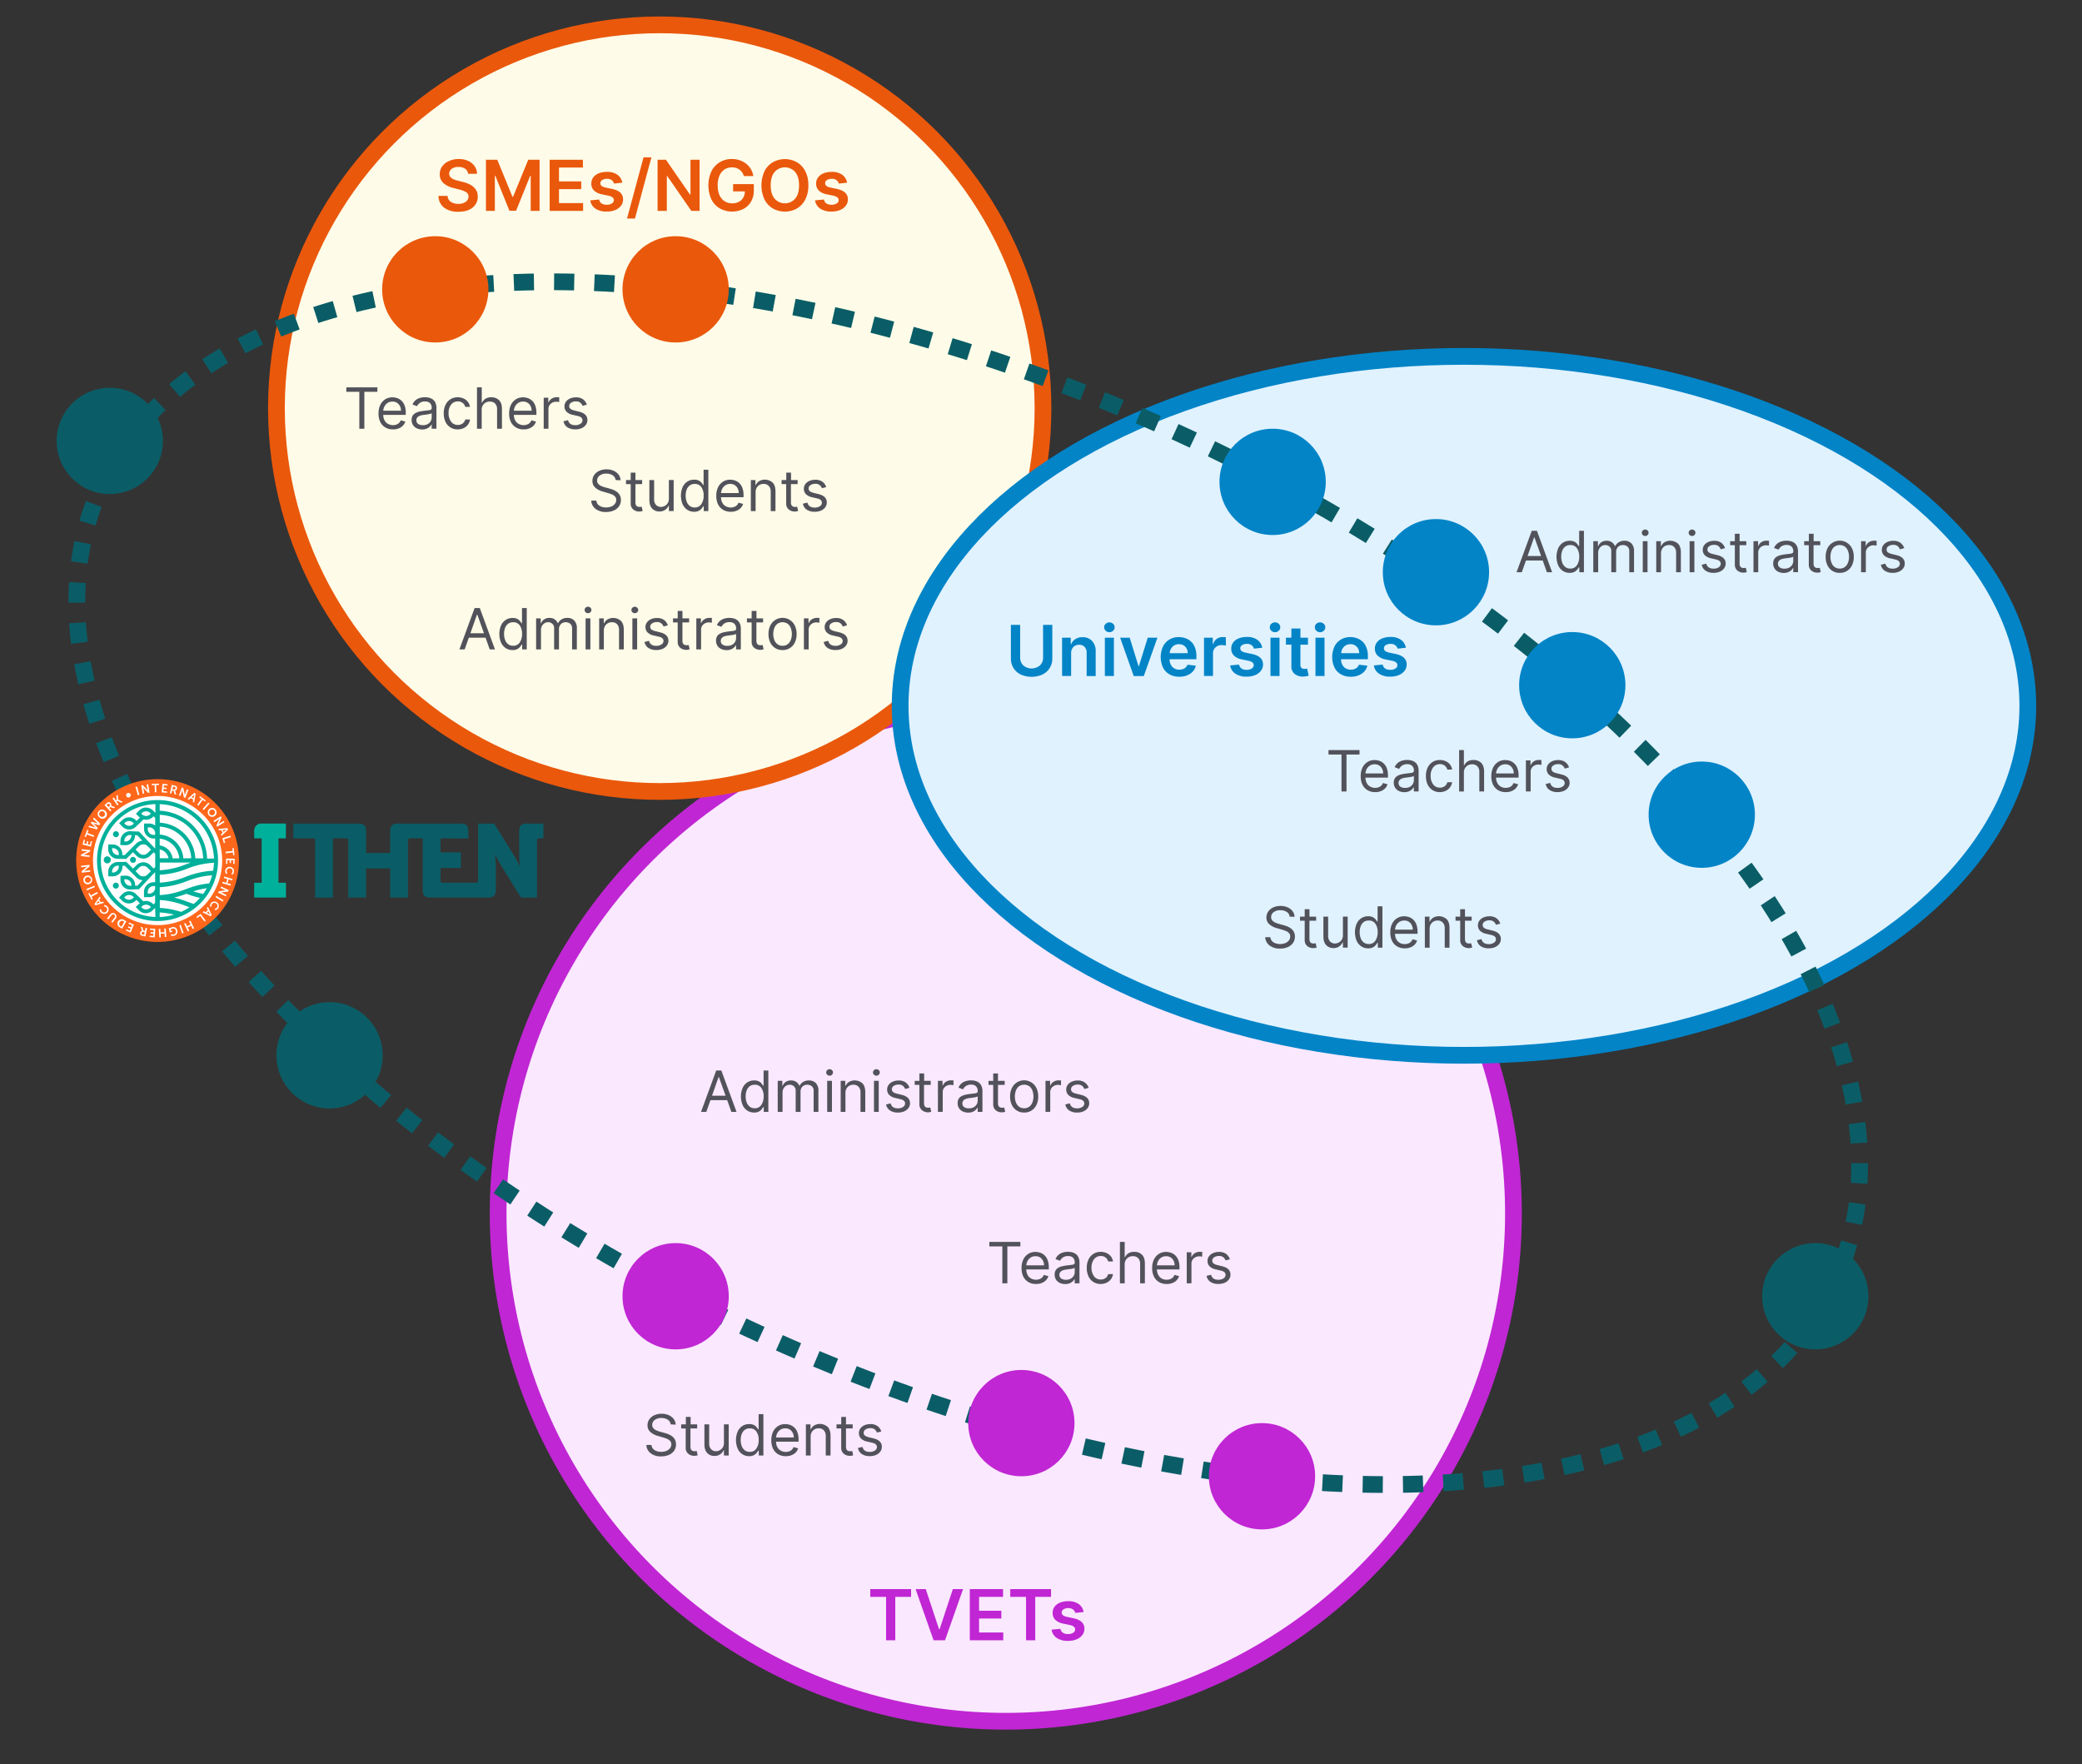 <svg xmlns="http://www.w3.org/2000/svg" xmlns:xlink="http://www.w3.org/1999/xlink" viewBox="0 0 1244 1054"><rect x="0" y="0" width="1244" height="1054" fill="#333333" stroke="none"/><defs><style>.a,.i{fill:none;}.b{fill:#fae8ff;stroke:#c026d3;}.b,.c,.d,.i{stroke-miterlimit:10;stroke-width:10px;}.c{fill:#fefce8;stroke:#ea580c;}.d{fill:#e0f2fe;stroke:#0284c7;}.e{fill:#ea580c;}.f{fill:#0284c7;}.g{fill:#c026d3;}.h{fill:#52525b;}.i{stroke:#0a5d66;stroke-dasharray:12.03 12.03;}.j{fill:#0a5d66;}.k{clip-path:url(#a);}.l{fill:#00b09a;}.m{fill:#fff;}.n{fill:#ff671b;}</style><clipPath id="a"><rect class="a" x="18.94" y="438.97" width="332.38" height="150.34"/></clipPath></defs><title>network</title><circle class="b" cx="600.96" cy="725.05" r="303.33"/><circle class="c" cx="394.18" cy="243.86" r="229.01"/><ellipse class="d" cx="874.73" cy="421.71" rx="336.9" ry="208.79"/><path class="e" d="M279.69,103.85a4.08,4.08,0,0,0-1.75-3,6.79,6.79,0,0,0-4-1.09,6.51,6.51,0,0,0-4.06,1.13,3.5,3.5,0,0,0-1.48,2.86,2.89,2.89,0,0,0,.76,2.1,5.54,5.54,0,0,0,2,1.32,16.58,16.58,0,0,0,2.45.79l2.86.72a18.93,18.93,0,0,1,4.35,1.59,9.4,9.4,0,0,1,3.34,2.8,7.24,7.24,0,0,1,1.29,4.41,8.1,8.1,0,0,1-3.06,6.54q-3,2.5-8.53,2.5a13.52,13.52,0,0,1-8.52-2.47,8.8,8.8,0,0,1-3.34-7h5.44a4.37,4.37,0,0,0,2,3.58,7.87,7.87,0,0,0,4.4,1.18,7.42,7.42,0,0,0,4.4-1.2,3.74,3.74,0,0,0,1.7-3.15,3,3,0,0,0-1.51-2.69,14.51,14.51,0,0,0-4-1.54l-3.48-.9a13.87,13.87,0,0,1-6-2.95,6.74,6.74,0,0,1-2.19-5.26,7.88,7.88,0,0,1,1.46-4.73,9.6,9.6,0,0,1,4-3.15A14.06,14.06,0,0,1,274,95a13.61,13.61,0,0,1,5.71,1.13,9.31,9.31,0,0,1,3.86,3.12,8,8,0,0,1,1.44,4.57Z"/><path class="e" d="M290.36,95.45h6.77l9.07,22.13h.36l9.07-22.13h6.77V126h-5.31V105h-.28l-8.44,20.9h-4L295.95,105h-.28v21h-5.31Z"/><path class="e" d="M328.42,126V95.45h19.87v4.64H334v8.29h13.3V113H334v8.34H348.4V126Z"/><path class="e" d="M371.81,109.14l-4.92.54a4,4,0,0,0-1.33-2,4.34,4.34,0,0,0-2.89-.86,5.14,5.14,0,0,0-2.83.73,2.15,2.15,0,0,0-1.13,1.89,2,2,0,0,0,.74,1.63,6,6,0,0,0,2.5,1l3.91.83q6.43,1.4,6.44,6.2a6.12,6.12,0,0,1-1.25,3.81,8.22,8.22,0,0,1-3.46,2.57,13,13,0,0,1-5.07.92,11.64,11.64,0,0,1-6.77-1.77,7.13,7.13,0,0,1-3.06-4.92l5.27-.51q.7,3.13,4.55,3.13a5.48,5.48,0,0,0,3.09-.78,2.3,2.3,0,0,0,1.17-2q0-1.92-3.09-2.61l-3.91-.82a9.26,9.26,0,0,1-4.88-2.32,5.65,5.65,0,0,1-1.57-4.14,6,6,0,0,1,1.16-3.68,7.49,7.49,0,0,1,3.25-2.42,12.69,12.69,0,0,1,4.85-.86,10.43,10.43,0,0,1,6.35,1.72A7.25,7.25,0,0,1,371.81,109.14Z"/><path class="e" d="M389.22,94l-9.84,36.57h-4.73L384.5,94Z"/><path class="e" d="M418,95.45V126h-4.92l-14.39-20.81h-.25V126h-5.53V95.45h5l14.38,20.82h.27V95.45Z"/><path class="e" d="M444.47,105.21a7.23,7.23,0,0,0-2.57-3.82,7.43,7.43,0,0,0-4.6-1.39,7.93,7.93,0,0,0-4.38,1.24,8.28,8.28,0,0,0-3,3.62,13.93,13.93,0,0,0-1.1,5.83q0,5.19,2.39,8a7.83,7.83,0,0,0,6.23,2.78,7.68,7.68,0,0,0,5.49-1.92,7,7,0,0,0,2.1-5.19h-7V110h12.39v3.67a13.23,13.23,0,0,1-1.67,6.79,11.38,11.38,0,0,1-4.59,4.4,15.35,15.35,0,0,1-14.11-.36,13,13,0,0,1-5-5.41,20.38,20.38,0,0,1,.05-16.79,13.21,13.21,0,0,1,5-5.4A13.75,13.75,0,0,1,437.22,95a14.16,14.16,0,0,1,6.13,1.3,12.25,12.25,0,0,1,4.52,3.59,11.29,11.29,0,0,1,2.24,5.29Z"/><path class="e" d="M483,110.73a18,18,0,0,1-1.84,8.45,13.15,13.15,0,0,1-5,5.38,14.75,14.75,0,0,1-14.37,0,13.14,13.14,0,0,1-5-5.38,20.34,20.34,0,0,1,0-16.88,13.09,13.09,0,0,1,5-5.38,14.78,14.78,0,0,1,14.37,0,13.16,13.16,0,0,1,5,5.38A18,18,0,0,1,483,110.73Zm-5.56,0q0-5.22-2.36-8a8.14,8.14,0,0,0-12.21,0q-2.37,2.75-2.37,8t2.37,8a8.13,8.13,0,0,0,12.21,0Q477.44,115.93,477.44,110.73Z"/><path class="e" d="M506.13,109.14l-4.92.54a4,4,0,0,0-1.33-2,4.34,4.34,0,0,0-2.89-.86,5.14,5.14,0,0,0-2.83.73,2.15,2.15,0,0,0-1.13,1.89,2,2,0,0,0,.74,1.63,6,6,0,0,0,2.5,1l3.91.83q6.43,1.4,6.44,6.2a6.12,6.12,0,0,1-1.25,3.81,8.22,8.22,0,0,1-3.46,2.57,13,13,0,0,1-5.07.92,11.64,11.64,0,0,1-6.77-1.77,7.13,7.13,0,0,1-3.06-4.92l5.27-.51q.7,3.13,4.55,3.13a5.48,5.48,0,0,0,3.09-.78,2.3,2.3,0,0,0,1.17-2q0-1.92-3.09-2.61l-3.91-.82a9.26,9.26,0,0,1-4.88-2.32,5.65,5.65,0,0,1-1.57-4.14,6,6,0,0,1,1.16-3.68,7.49,7.49,0,0,1,3.25-2.42,12.69,12.69,0,0,1,4.85-.86,10.43,10.43,0,0,1,6.35,1.72A7.25,7.25,0,0,1,506.13,109.14Z"/><path class="f" d="M623.23,373.32h5.53v20a10.69,10.69,0,0,1-1.55,5.77,10.54,10.54,0,0,1-4.33,3.89,15.91,15.91,0,0,1-13,0,10.47,10.47,0,0,1-4.33-3.89,10.73,10.73,0,0,1-1.54-5.77v-20h5.53v19.49a6.39,6.39,0,0,0,1.86,4.73,7.7,7.7,0,0,0,10,0,6.39,6.39,0,0,0,1.86-4.73Z"/><path class="f" d="M640,390.44v13.42h-5.4V381h5.16v3.89H640a6.58,6.58,0,0,1,2.53-3.05,7.68,7.68,0,0,1,4.3-1.14,7.53,7.53,0,0,1,5.7,2.25,8.79,8.79,0,0,1,2.14,6.37v14.59h-5.4V390.11a5.13,5.13,0,0,0-1.19-3.59,4.21,4.21,0,0,0-3.27-1.3,4.71,4.71,0,0,0-3.49,1.36A5.23,5.23,0,0,0,640,390.44Z"/><path class="f" d="M662.87,377.71a3.13,3.13,0,0,1-2.21-.86,2.8,2.8,0,0,1,0-4.15,3.27,3.27,0,0,1,4.42,0,2.8,2.8,0,0,1,0,4.15A3.11,3.11,0,0,1,662.87,377.71Zm-2.71,26.16V381h5.4v22.91Z"/><path class="f" d="M691.57,381l-8.16,22.91h-6L669.29,381H675l5.26,17h.24l5.28-17Z"/><path class="f" d="M704.65,404.31a11.66,11.66,0,0,1-5.94-1.45,9.68,9.68,0,0,1-3.84-4.09,15.09,15.09,0,0,1,0-12.45,10.09,10.09,0,0,1,3.78-4.18,10.71,10.71,0,0,1,5.72-1.5,11.3,11.3,0,0,1,5.21,1.22,9.11,9.11,0,0,1,3.83,3.77,13.34,13.34,0,0,1,1.44,6.58v1.66h-16a6.46,6.46,0,0,0,1.63,4.58,5.6,5.6,0,0,0,4.21,1.64,5.83,5.83,0,0,0,3-.75,4.21,4.21,0,0,0,1.83-2.2l5,.57a7.9,7.9,0,0,1-3.33,4.79A11.42,11.42,0,0,1,704.65,404.31Zm-5.76-14.06h10.77a5.45,5.45,0,0,0-1.45-3.86,5,5,0,0,0-3.77-1.52,5.15,5.15,0,0,0-3.92,1.6A5.82,5.82,0,0,0,698.89,390.25Z"/><path class="f" d="M719.4,403.87V381h5.24v3.82h.24A5.7,5.7,0,0,1,727,381.7a5.93,5.93,0,0,1,3.5-1.07q.45,0,1,0a7.39,7.39,0,0,1,.93.11v5a6,6,0,0,0-1.08-.22,11,11,0,0,0-1.42-.1,5.15,5.15,0,0,0-3.69,1.39,4.71,4.71,0,0,0-1.47,3.57v13.47Z"/><path class="f" d="M754.17,387l-4.92.54a4,4,0,0,0-1.33-2,4.34,4.34,0,0,0-2.89-.86,5.14,5.14,0,0,0-2.83.73,2.14,2.14,0,0,0-1.13,1.89,2,2,0,0,0,.74,1.63,6,6,0,0,0,2.5,1l3.91.83q6.43,1.4,6.44,6.2a6.12,6.12,0,0,1-1.25,3.81,8.21,8.21,0,0,1-3.46,2.57,13,13,0,0,1-5.07.92,11.64,11.64,0,0,1-6.77-1.77,7.13,7.13,0,0,1-3.06-4.92l5.27-.51q.7,3.13,4.55,3.13a5.48,5.48,0,0,0,3.09-.78,2.31,2.31,0,0,0,1.17-2q0-1.92-3.09-2.61l-3.91-.82a9.26,9.26,0,0,1-4.88-2.32,5.65,5.65,0,0,1-1.57-4.14,6,6,0,0,1,1.16-3.68,7.5,7.5,0,0,1,3.25-2.42,12.69,12.69,0,0,1,4.85-.86,10.43,10.43,0,0,1,6.35,1.72A7.25,7.25,0,0,1,754.17,387Z"/><path class="f" d="M761.83,377.71a3.13,3.13,0,0,1-2.21-.86,2.8,2.8,0,0,1,0-4.15,3.27,3.27,0,0,1,4.42,0,2.8,2.8,0,0,1,0,4.15A3.11,3.11,0,0,1,761.83,377.71Zm-2.71,26.16V381h5.4v22.91Z"/><path class="f" d="M781.51,381v4.18H777V397a2.52,2.52,0,0,0,.72,2.14,2.88,2.88,0,0,0,1.73.51,5.39,5.39,0,0,0,.93-.07l.65-.13.91,4.22a12.17,12.17,0,0,1-1.23.33,10.3,10.3,0,0,1-1.95.21,7.76,7.76,0,0,1-5.11-1.49,5.65,5.65,0,0,1-2.05-4.82V385.13h-3.25V381h3.25v-5.49H777V381Z"/><path class="f" d="M788.74,377.71a3.13,3.13,0,0,1-2.21-.86,2.8,2.8,0,0,1,0-4.15,3.27,3.27,0,0,1,4.42,0,2.8,2.8,0,0,1,0,4.15A3.11,3.11,0,0,1,788.74,377.71ZM786,403.87V381h5.4v22.91Z"/><path class="f" d="M807.11,404.31a11.65,11.65,0,0,1-5.94-1.45,9.68,9.68,0,0,1-3.84-4.09,15.09,15.09,0,0,1,0-12.45,10.09,10.09,0,0,1,3.78-4.18,10.7,10.7,0,0,1,5.72-1.5,11.3,11.3,0,0,1,5.21,1.22,9.1,9.1,0,0,1,3.83,3.77,13.33,13.33,0,0,1,1.44,6.58v1.66h-16a6.46,6.46,0,0,0,1.63,4.58,5.59,5.59,0,0,0,4.21,1.64,5.83,5.83,0,0,0,3-.75,4.21,4.21,0,0,0,1.83-2.2l5,.57a7.89,7.89,0,0,1-3.33,4.79A11.42,11.42,0,0,1,807.11,404.31Zm-5.76-14.06h10.77a5.45,5.45,0,0,0-1.46-3.86,5,5,0,0,0-3.77-1.52,5.15,5.15,0,0,0-3.92,1.6A5.82,5.82,0,0,0,801.36,390.25Z"/><path class="f" d="M840,387l-4.92.54a4,4,0,0,0-1.33-2,4.34,4.34,0,0,0-2.89-.86,5.14,5.14,0,0,0-2.83.73,2.15,2.15,0,0,0-1.13,1.89,2,2,0,0,0,.74,1.63,6,6,0,0,0,2.5,1l3.91.83q6.43,1.4,6.44,6.2a6.12,6.12,0,0,1-1.25,3.81,8.22,8.22,0,0,1-3.46,2.57,13,13,0,0,1-5.07.92,11.64,11.64,0,0,1-6.77-1.77,7.13,7.13,0,0,1-3.06-4.92l5.26-.51q.7,3.13,4.55,3.13a5.48,5.48,0,0,0,3.09-.78,2.3,2.3,0,0,0,1.17-2q0-1.92-3.09-2.61l-3.91-.82a9.26,9.26,0,0,1-4.88-2.32,5.65,5.65,0,0,1-1.57-4.14,6,6,0,0,1,1.16-3.68,7.49,7.49,0,0,1,3.25-2.42,12.69,12.69,0,0,1,4.85-.86,10.43,10.43,0,0,1,6.35,1.72A7.25,7.25,0,0,1,840,387Z"/><path class="g" d="M520,954.06v-4.64h24.37v4.64h-9.44V980h-5.49V954.06Z"/><path class="g" d="M553.14,949.42l7.95,24h.31l7.93-24h6.09L564.65,980h-6.83l-10.75-30.55Z"/><path class="g" d="M579.45,980V949.42h19.87v4.64H585v8.29h13.3V967H585v8.34h14.45V980Z"/><path class="g" d="M603.63,954.06v-4.64H628v4.64h-9.44V980h-5.49V954.06Z"/><path class="g" d="M647.45,963.11l-4.92.54a4,4,0,0,0-1.33-2,4.34,4.34,0,0,0-2.89-.87,5.15,5.15,0,0,0-2.83.73,2.15,2.15,0,0,0-1.13,1.89,2,2,0,0,0,.74,1.63,6,6,0,0,0,2.5,1l3.91.83q6.43,1.4,6.44,6.2a6.12,6.12,0,0,1-1.25,3.81,8.21,8.21,0,0,1-3.46,2.57,13,13,0,0,1-5.07.92,11.64,11.64,0,0,1-6.77-1.78,7.13,7.13,0,0,1-3.06-4.92l5.26-.51q.7,3.13,4.55,3.13a5.48,5.48,0,0,0,3.09-.78,2.3,2.3,0,0,0,1.17-2q0-1.92-3.09-2.61l-3.91-.82a9.26,9.26,0,0,1-4.88-2.32,5.66,5.66,0,0,1-1.57-4.14,6,6,0,0,1,1.16-3.68,7.49,7.49,0,0,1,3.25-2.42,12.68,12.68,0,0,1,4.85-.86,10.43,10.43,0,0,1,6.35,1.72A7.25,7.25,0,0,1,647.45,963.11Z"/><path class="h" d="M206.93,234.09v-2.66h18.55v2.66H217.7v22.07h-3V234.09Z"/><path class="h" d="M234.79,256.54a8.66,8.66,0,0,1-4.62-1.19,7.84,7.84,0,0,1-3-3.33,11.27,11.27,0,0,1-1-5,11.51,11.51,0,0,1,1-5,8.18,8.18,0,0,1,2.92-3.4,7.85,7.85,0,0,1,4.39-1.23,8.79,8.79,0,0,1,2.86.48,7.13,7.13,0,0,1,2.57,1.56,7.56,7.56,0,0,1,1.85,2.86,12.15,12.15,0,0,1,.69,4.37v1.21H229a6.46,6.46,0,0,0,1.68,4.55,6.1,6.1,0,0,0,7,.86,4.13,4.13,0,0,0,1.75-2.17l2.75.77a6.19,6.19,0,0,1-2.61,3.39A8.48,8.48,0,0,1,234.79,256.54ZM229,245.39h10.56a5.67,5.67,0,0,0-1.38-3.91,4.69,4.69,0,0,0-3.69-1.55,5.15,5.15,0,0,0-2.83.76,5.48,5.48,0,0,0-1.88,2A6.4,6.4,0,0,0,229,245.39Z"/><path class="h" d="M252.28,256.59a7.48,7.48,0,0,1-3.2-.67,5.26,5.26,0,0,1-3.13-5,4.79,4.79,0,0,1,.63-2.59,4.44,4.44,0,0,1,1.68-1.56,9,9,0,0,1,2.32-.85q1.27-.28,2.57-.45l2.75-.33a4.2,4.2,0,0,0,1.55-.39,1,1,0,0,0,.49-1v-.1a3.8,3.8,0,0,0-1-2.78,4,4,0,0,0-2.94-1,5.13,5.13,0,0,0-3.2.89,5.29,5.29,0,0,0-1.63,1.91l-2.7-1a6.52,6.52,0,0,1,1.94-2.64,7.31,7.31,0,0,1,2.66-1.33,11.13,11.13,0,0,1,2.84-.38,11.73,11.73,0,0,1,2.06.21,6.74,6.74,0,0,1,2.26.86,5.06,5.06,0,0,1,1.82,2,7.32,7.32,0,0,1,.72,3.53v12.22h-2.85v-2.51h-.15a5,5,0,0,1-1,1.29,5.57,5.57,0,0,1-1.8,1.17A6.93,6.93,0,0,1,252.28,256.59Zm.43-2.56a5.69,5.69,0,0,0,2.86-.66,4.57,4.57,0,0,0,1.76-1.71,4.4,4.4,0,0,0,.6-2.21v-2.61a1.67,1.67,0,0,1-.79.39,12,12,0,0,1-1.4.3q-.79.13-1.53.22l-1.2.15a11,11,0,0,0-2.07.46,3.61,3.61,0,0,0-1.55,1,2.44,2.44,0,0,0-.59,1.72,2.54,2.54,0,0,0,1.1,2.24A4.87,4.87,0,0,0,252.71,254Z"/><path class="h" d="M273.53,256.54a7.76,7.76,0,0,1-7.39-4.62,11.49,11.49,0,0,1-1-4.94,11.37,11.37,0,0,1,1-5,8.2,8.2,0,0,1,2.92-3.39,7.85,7.85,0,0,1,4.39-1.23,8.32,8.32,0,0,1,3.53.72,6.75,6.75,0,0,1,2.57,2,6.33,6.33,0,0,1,1.24,3H278a4.47,4.47,0,0,0-1.44-2.25,4.37,4.37,0,0,0-3-1,4.91,4.91,0,0,0-4,1.9,7.83,7.83,0,0,0-1.53,5.05,8.17,8.17,0,0,0,1.51,5.16,4.86,4.86,0,0,0,4,1.94,4.75,4.75,0,0,0,2.86-.86,4.11,4.11,0,0,0,1.59-2.38h2.85a6.6,6.6,0,0,1-1.19,3,6.67,6.67,0,0,1-2.5,2.08A8,8,0,0,1,273.53,256.54Z"/><path class="h" d="M287.82,245v11.16H285V231.43h2.85v9.08h.24a5.27,5.27,0,0,1,2-2.29,6.34,6.34,0,0,1,3.5-.85,6.25,6.25,0,0,1,4.59,1.71q1.74,1.71,1.74,5.29v11.78H297V244.57a4.8,4.8,0,0,0-1.14-3.42,4.12,4.12,0,0,0-3.16-1.21,4.85,4.85,0,0,0-3.5,1.32A4.94,4.94,0,0,0,287.82,245Z"/><path class="h" d="M312.84,256.54a8.66,8.66,0,0,1-4.62-1.19,7.84,7.84,0,0,1-3-3.33,11.27,11.27,0,0,1-1-5,11.51,11.51,0,0,1,1-5,8.18,8.18,0,0,1,2.92-3.4,7.85,7.85,0,0,1,4.39-1.23,8.79,8.79,0,0,1,2.86.48,7.13,7.13,0,0,1,2.57,1.56,7.56,7.56,0,0,1,1.85,2.86,12.15,12.15,0,0,1,.69,4.37v1.21H307.06a6.46,6.46,0,0,0,1.68,4.55,6.1,6.1,0,0,0,7,.86,4.13,4.13,0,0,0,1.75-2.17l2.75.77a6.19,6.19,0,0,1-2.61,3.39A8.48,8.48,0,0,1,312.84,256.54Zm-5.78-11.16h10.56a5.67,5.67,0,0,0-1.38-3.91,4.69,4.69,0,0,0-3.69-1.55,5.15,5.15,0,0,0-2.83.76,5.48,5.48,0,0,0-1.88,2A6.4,6.4,0,0,0,307.06,245.39Z"/><path class="h" d="M324.86,256.16V237.61h2.75v2.8h.19a4.45,4.45,0,0,1,1.83-2.23,5.4,5.4,0,0,1,3-.86h.79l.71,0v2.9l-.66-.11a7.16,7.16,0,0,0-1.08-.08,4.74,4.74,0,0,0-3.36,1.23,4.06,4.06,0,0,0-1.33,3.12v11.74Z"/><path class="h" d="M350.65,241.76l-2.56.72a5.05,5.05,0,0,0-1.26-1.81,3.86,3.86,0,0,0-2.75-.85,4.87,4.87,0,0,0-2.83.78,2.32,2.32,0,0,0-1.13,2,2,2,0,0,0,.77,1.68,6.45,6.45,0,0,0,2.41,1l2.75.68q4.93,1.21,4.93,5a4.73,4.73,0,0,1-.91,2.85,6.13,6.13,0,0,1-2.54,2,9.26,9.26,0,0,1-3.79.72,8.33,8.33,0,0,1-4.7-1.23,5.46,5.46,0,0,1-2.35-3.6l2.7-.68q.76,3,4.3,3a5.3,5.3,0,0,0,3.17-.85,2.48,2.48,0,0,0,1.18-2q0-2-2.75-2.61l-3.09-.72a7.3,7.3,0,0,1-3.74-1.88,4.5,4.5,0,0,1-1.19-3.19,4.56,4.56,0,0,1,.89-2.78,6,6,0,0,1,2.43-1.9,8.48,8.48,0,0,1,3.5-.69,7,7,0,0,1,4.33,1.21A6.52,6.52,0,0,1,350.65,241.76Z"/><path class="h" d="M367.83,286.82a3.79,3.79,0,0,0-1.76-2.85,6.77,6.77,0,0,0-3.79-1,6.27,6.27,0,0,0-4,1.17,3.58,3.58,0,0,0-1.5,2.94,2.9,2.9,0,0,0,.81,2.14,5.76,5.76,0,0,0,1.93,1.27,17,17,0,0,0,2,.69l2.51.68a22.44,22.44,0,0,1,2.16.7,10.23,10.23,0,0,1,2.28,1.21,6.31,6.31,0,0,1,1.81,2,5.64,5.64,0,0,1,.71,2.93,6.54,6.54,0,0,1-1,3.62,7.2,7.2,0,0,1-3,2.57,11.19,11.19,0,0,1-4.85,1,9.81,9.81,0,0,1-6.33-1.88,6.67,6.67,0,0,1-2.56-4.93h3.09a3.82,3.82,0,0,0,.95,2.31,5,5,0,0,0,2.1,1.35,8.34,8.34,0,0,0,2.75.44,8,8,0,0,0,3.08-.56,5.21,5.21,0,0,0,2.16-1.57,3.69,3.69,0,0,0,.8-2.36,2.9,2.9,0,0,0-.69-2,5.06,5.06,0,0,0-1.81-1.26,19.1,19.1,0,0,0-2.43-.85l-3-.87a11.33,11.33,0,0,1-4.59-2.38,5.22,5.22,0,0,1-1.69-4,6,6,0,0,1,1.13-3.63,7.47,7.47,0,0,1,3-2.42,10.3,10.3,0,0,1,4.28-.86,10.11,10.11,0,0,1,4.25.85,7.45,7.45,0,0,1,3,2.32,5.8,5.8,0,0,1,1.15,3.34Z"/><path class="h" d="M383.68,286.82v2.41h-4v10.82a3.6,3.6,0,0,0,.36,1.81,1.75,1.75,0,0,0,.92.8,3.53,3.53,0,0,0,1.19.2,4.45,4.45,0,0,0,.77-.05l.48-.09.58,2.56a5.92,5.92,0,0,1-2.12.34,5.69,5.69,0,0,1-2.36-.52,4.64,4.64,0,0,1-1.91-1.58,4.52,4.52,0,0,1-.75-2.68V289.23h-2.8v-2.41h2.8v-4.44h2.85v4.44Z"/><path class="h" d="M399.66,297.78v-11h2.85v18.55h-2.85v-3.14h-.19a6,6,0,0,1-2,2.4,5.83,5.83,0,0,1-3.48,1,5.76,5.76,0,0,1-4.3-1.73Q388,302.15,388,298.6V286.82h2.85v11.59a4.52,4.52,0,0,0,1.14,3.24,3.84,3.84,0,0,0,2.92,1.21,4.89,4.89,0,0,0,2.17-.54,4.77,4.77,0,0,0,1.86-1.67A5,5,0,0,0,399.66,297.78Z"/><path class="h" d="M414.73,305.75a7.23,7.23,0,0,1-4.09-1.18,7.86,7.86,0,0,1-2.78-3.33,13.41,13.41,0,0,1,0-10.17,7.79,7.79,0,0,1,2.79-3.32,7.36,7.36,0,0,1,4.13-1.17,5.84,5.84,0,0,1,2.87.6,5.12,5.12,0,0,1,1.62,1.35q.56.75.88,1.24h.24v-9.13h2.85v24.73h-2.75v-2.85h-.34q-.31.51-.89,1.27a5.19,5.19,0,0,1-1.65,1.36A5.88,5.88,0,0,1,414.73,305.75Zm.39-2.56a4.51,4.51,0,0,0,3.94-2,8.81,8.81,0,0,0,1.37-5.13,8.56,8.56,0,0,0-1.35-5,4.54,4.54,0,0,0-4-1.92,4.8,4.8,0,0,0-3,.92,5.55,5.55,0,0,0-1.8,2.5,9.89,9.89,0,0,0-.6,3.53,10.08,10.08,0,0,0,.61,3.59,5.77,5.77,0,0,0,1.81,2.56A4.67,4.67,0,0,0,415.12,303.19Z"/><path class="h" d="M436.61,305.75a8.66,8.66,0,0,1-4.62-1.19,7.84,7.84,0,0,1-3-3.33,11.27,11.27,0,0,1-1-5,11.51,11.51,0,0,1,1-5,8.18,8.18,0,0,1,2.92-3.4,7.85,7.85,0,0,1,4.39-1.23,8.79,8.79,0,0,1,2.86.48,7.13,7.13,0,0,1,2.57,1.56,7.56,7.56,0,0,1,1.85,2.86,12.15,12.15,0,0,1,.69,4.37v1.21H430.82a6.46,6.46,0,0,0,1.68,4.55,6.1,6.1,0,0,0,7,.86,4.13,4.13,0,0,0,1.75-2.17l2.75.77a6.19,6.19,0,0,1-2.61,3.39A8.48,8.48,0,0,1,436.61,305.75Zm-5.78-11.16h10.56a5.67,5.67,0,0,0-1.38-3.91,4.69,4.69,0,0,0-3.69-1.55,5.15,5.15,0,0,0-2.83.76,5.48,5.48,0,0,0-1.88,2A6.4,6.4,0,0,0,430.82,294.59Z"/><path class="h" d="M451.48,294.21v11.16h-2.85V286.82h2.75v2.9h.24a5.34,5.34,0,0,1,2-2.28,7,7,0,0,1,8,.86q1.73,1.73,1.73,5.28v11.78h-2.85V293.77a4.83,4.83,0,0,0-1.14-3.41,4,4,0,0,0-3.11-1.23,4.64,4.64,0,0,0-3.39,1.32A5,5,0,0,0,451.48,294.21Z"/><path class="h" d="M476.59,286.82v2.41h-4v10.82a3.6,3.6,0,0,0,.36,1.81,1.75,1.75,0,0,0,.92.8,3.53,3.53,0,0,0,1.19.2,4.45,4.45,0,0,0,.77-.05l.48-.09.58,2.56a5.92,5.92,0,0,1-2.12.34,5.69,5.69,0,0,1-2.36-.52,4.64,4.64,0,0,1-1.91-1.58,4.52,4.52,0,0,1-.75-2.68V289.23H467v-2.41h2.8v-4.44h2.85v4.44Z"/><path class="h" d="M493.69,291l-2.56.72a5.05,5.05,0,0,0-1.26-1.81,3.86,3.86,0,0,0-2.75-.85,4.87,4.87,0,0,0-2.83.78,2.32,2.32,0,0,0-1.13,2,2,2,0,0,0,.77,1.68,6.45,6.45,0,0,0,2.41,1l2.75.68q4.93,1.21,4.93,5a4.73,4.73,0,0,1-.91,2.85,6.13,6.13,0,0,1-2.54,2,9.26,9.26,0,0,1-3.79.72,8.33,8.33,0,0,1-4.7-1.23,5.46,5.46,0,0,1-2.35-3.6l2.7-.68q.76,3,4.3,3a5.3,5.3,0,0,0,3.17-.85,2.48,2.48,0,0,0,1.18-2q0-2-2.75-2.61l-3.09-.72a7.3,7.3,0,0,1-3.74-1.88,4.5,4.5,0,0,1-1.19-3.19,4.56,4.56,0,0,1,.89-2.78,6,6,0,0,1,2.43-1.9,8.48,8.48,0,0,1,3.5-.69,7,7,0,0,1,4.33,1.21A6.52,6.52,0,0,1,493.69,291Z"/><path class="h" d="M793.78,450.8v-2.66h18.54v2.66h-7.78v22.07h-3V450.8Z"/><path class="h" d="M821.65,473.25a8.66,8.66,0,0,1-4.62-1.19,7.84,7.84,0,0,1-3-3.33,11.27,11.27,0,0,1-1-5,11.51,11.51,0,0,1,1-5,8.19,8.19,0,0,1,2.92-3.4,7.85,7.85,0,0,1,4.39-1.23,8.79,8.79,0,0,1,2.86.48,7.12,7.12,0,0,1,2.57,1.56,7.57,7.57,0,0,1,1.85,2.86,12.16,12.16,0,0,1,.69,4.37v1.21H815.87a6.46,6.46,0,0,0,1.68,4.55,6.1,6.1,0,0,0,7,.86,4.13,4.13,0,0,0,1.75-2.17l2.75.77a6.19,6.19,0,0,1-2.61,3.39A8.48,8.48,0,0,1,821.65,473.25Zm-5.78-11.16h10.56a5.67,5.67,0,0,0-1.38-3.91,4.69,4.69,0,0,0-3.7-1.55,5.15,5.15,0,0,0-2.83.76,5.48,5.48,0,0,0-1.88,2A6.41,6.41,0,0,0,815.87,462.1Z"/><path class="h" d="M839.13,473.3a7.48,7.48,0,0,1-3.2-.67,5.26,5.26,0,0,1-3.13-5,4.79,4.79,0,0,1,.63-2.59,4.44,4.44,0,0,1,1.68-1.56,9,9,0,0,1,2.32-.85q1.27-.28,2.57-.45l2.75-.33a4.2,4.2,0,0,0,1.55-.39,1,1,0,0,0,.49-1v-.1a3.8,3.8,0,0,0-1-2.78,4,4,0,0,0-2.94-1,5.13,5.13,0,0,0-3.2.89,5.3,5.3,0,0,0-1.63,1.91l-2.7-1a6.52,6.52,0,0,1,1.94-2.64,7.31,7.31,0,0,1,2.66-1.33,11.13,11.13,0,0,1,2.84-.38,11.74,11.74,0,0,1,2.06.21,6.74,6.74,0,0,1,2.26.86,5.06,5.06,0,0,1,1.82,2,7.31,7.31,0,0,1,.72,3.53v12.22h-2.85v-2.51h-.14a5,5,0,0,1-1,1.29,5.58,5.58,0,0,1-1.8,1.17A6.94,6.94,0,0,1,839.13,473.3Zm.43-2.56a5.68,5.68,0,0,0,2.86-.66,4.57,4.57,0,0,0,1.76-1.71,4.4,4.4,0,0,0,.6-2.21v-2.61a1.66,1.66,0,0,1-.79.39,12,12,0,0,1-1.4.3q-.79.13-1.53.22l-1.2.15a11,11,0,0,0-2.07.46,3.61,3.61,0,0,0-1.55,1,2.44,2.44,0,0,0-.59,1.72,2.54,2.54,0,0,0,1.11,2.24A4.87,4.87,0,0,0,839.57,470.74Z"/><path class="h" d="M860.38,473.25a7.76,7.76,0,0,1-7.39-4.62,11.49,11.49,0,0,1-1-4.94,11.37,11.37,0,0,1,1-5,8.19,8.19,0,0,1,2.92-3.39,7.84,7.84,0,0,1,4.39-1.23,8.32,8.32,0,0,1,3.53.72,6.75,6.75,0,0,1,2.57,2,6.33,6.33,0,0,1,1.24,3h-2.85a4.47,4.47,0,0,0-1.44-2.25,4.38,4.38,0,0,0-3-1,4.91,4.91,0,0,0-4,1.9,7.83,7.83,0,0,0-1.53,5.05,8.18,8.18,0,0,0,1.51,5.16,4.86,4.86,0,0,0,4,1.94,4.75,4.75,0,0,0,2.86-.86,4.11,4.11,0,0,0,1.59-2.38h2.85a6.6,6.6,0,0,1-1.19,3,6.67,6.67,0,0,1-2.5,2.08A8,8,0,0,1,860.38,473.25Z"/><path class="h" d="M874.68,461.71v11.16h-2.85V448.14h2.85v9.08h.24a5.27,5.27,0,0,1,2-2.29,6.33,6.33,0,0,1,3.5-.85,6.25,6.25,0,0,1,4.59,1.71q1.74,1.71,1.74,5.29v11.78h-2.85V461.28a4.8,4.8,0,0,0-1.14-3.42,4.12,4.12,0,0,0-3.16-1.21,4.86,4.86,0,0,0-3.5,1.32A4.94,4.94,0,0,0,874.68,461.71Z"/><path class="h" d="M899.69,473.25a8.66,8.66,0,0,1-4.62-1.19,7.84,7.84,0,0,1-3-3.33,11.27,11.27,0,0,1-1-5,11.51,11.51,0,0,1,1-5,8.18,8.18,0,0,1,2.92-3.4,7.84,7.84,0,0,1,4.39-1.23,8.79,8.79,0,0,1,2.86.48,7.13,7.13,0,0,1,2.57,1.56,7.56,7.56,0,0,1,1.85,2.86,12.14,12.14,0,0,1,.69,4.37v1.21H893.91a6.46,6.46,0,0,0,1.68,4.55,5.56,5.56,0,0,0,4.1,1.58,5.5,5.5,0,0,0,2.89-.72,4.12,4.12,0,0,0,1.75-2.17l2.75.77a6.18,6.18,0,0,1-2.61,3.39A8.48,8.48,0,0,1,899.69,473.25Zm-5.78-11.16h10.56a5.67,5.67,0,0,0-1.38-3.91,4.69,4.69,0,0,0-3.69-1.55,5.15,5.15,0,0,0-2.83.76,5.48,5.48,0,0,0-1.88,2A6.39,6.39,0,0,0,893.91,462.1Z"/><path class="h" d="M911.72,472.87V454.32h2.75v2.8h.19a4.45,4.45,0,0,1,1.83-2.23,5.4,5.4,0,0,1,3-.86h.79l.71,0V457l-.66-.11a7.15,7.15,0,0,0-1.08-.08A4.74,4.74,0,0,0,915.9,458a4.06,4.06,0,0,0-1.33,3.12v11.74Z"/><path class="h" d="M937.51,458.48l-2.56.72a5.06,5.06,0,0,0-1.26-1.81,3.86,3.86,0,0,0-2.75-.85,4.87,4.87,0,0,0-2.83.78,2.32,2.32,0,0,0-1.13,2,2,2,0,0,0,.77,1.68,6.46,6.46,0,0,0,2.42,1l2.75.68q4.93,1.21,4.93,5a4.73,4.73,0,0,1-.91,2.85,6.13,6.13,0,0,1-2.54,2,9.26,9.26,0,0,1-3.79.72,8.34,8.34,0,0,1-4.7-1.23,5.46,5.46,0,0,1-2.35-3.6l2.7-.68q.76,3,4.3,3a5.31,5.31,0,0,0,3.17-.85,2.48,2.48,0,0,0,1.18-2q0-2-2.75-2.61l-3.09-.72a7.3,7.3,0,0,1-3.74-1.88,4.5,4.5,0,0,1-1.19-3.19,4.57,4.57,0,0,1,.89-2.78,6,6,0,0,1,2.43-1.9,8.48,8.48,0,0,1,3.5-.69,7,7,0,0,1,4.33,1.21A6.52,6.52,0,0,1,937.51,458.48Z"/><path class="h" d="M770.56,547.66a3.79,3.79,0,0,0-1.76-2.85,6.76,6.76,0,0,0-3.79-1,6.27,6.27,0,0,0-4,1.17,3.58,3.58,0,0,0-1.5,2.94,2.9,2.9,0,0,0,.81,2.14,5.76,5.76,0,0,0,1.93,1.27,17,17,0,0,0,2,.69l2.51.68a22.39,22.39,0,0,1,2.16.7,10.22,10.22,0,0,1,2.28,1.21,6.3,6.3,0,0,1,1.8,2,5.64,5.64,0,0,1,.71,2.93,6.54,6.54,0,0,1-1,3.62,7.2,7.2,0,0,1-3,2.57,11.19,11.19,0,0,1-4.85,1,9.81,9.81,0,0,1-6.33-1.88,6.67,6.67,0,0,1-2.56-4.93h3.09a3.82,3.82,0,0,0,.95,2.31,5,5,0,0,0,2.1,1.35,8.34,8.34,0,0,0,2.75.44,8,8,0,0,0,3.08-.56,5.2,5.2,0,0,0,2.16-1.57,3.69,3.69,0,0,0,.8-2.36,2.9,2.9,0,0,0-.69-2,5.05,5.05,0,0,0-1.81-1.26,19.07,19.07,0,0,0-2.43-.85l-3-.87a11.33,11.33,0,0,1-4.59-2.38,5.22,5.22,0,0,1-1.69-4,6,6,0,0,1,1.13-3.63,7.47,7.47,0,0,1,3-2.42,10.3,10.3,0,0,1,4.28-.86,10.11,10.11,0,0,1,4.25.85,7.45,7.45,0,0,1,3,2.32,5.8,5.8,0,0,1,1.15,3.34Z"/><path class="h" d="M786.4,547.66v2.41h-4v10.82a3.61,3.61,0,0,0,.36,1.81,1.75,1.75,0,0,0,.92.8,3.53,3.53,0,0,0,1.19.2,4.45,4.45,0,0,0,.77-.05l.48-.09.58,2.56a5.92,5.92,0,0,1-2.12.34,5.69,5.69,0,0,1-2.36-.52,4.65,4.65,0,0,1-1.91-1.58,4.52,4.52,0,0,1-.75-2.68V550.08h-2.8v-2.41h2.8v-4.44h2.85v4.44Z"/><path class="h" d="M802.39,558.62v-11h2.85v18.55h-2.85v-3.14h-.19a6,6,0,0,1-2,2.4,5.83,5.83,0,0,1-3.48,1,5.76,5.76,0,0,1-4.3-1.73q-1.69-1.73-1.69-5.28V547.66h2.85v11.59a4.52,4.52,0,0,0,1.14,3.24,3.84,3.84,0,0,0,2.92,1.21,4.89,4.89,0,0,0,2.17-.54,4.77,4.77,0,0,0,1.86-1.67A5,5,0,0,0,802.39,558.62Z"/><path class="h" d="M817.46,566.59a7.23,7.23,0,0,1-4.09-1.18,7.86,7.86,0,0,1-2.78-3.33,13.41,13.41,0,0,1,0-10.17,7.79,7.79,0,0,1,2.79-3.32,7.36,7.36,0,0,1,4.13-1.17,5.84,5.84,0,0,1,2.87.6,5.11,5.11,0,0,1,1.62,1.35q.56.75.88,1.24h.24v-9.13H826v24.73h-2.75v-2.85h-.34q-.31.51-.89,1.27a5.21,5.21,0,0,1-1.65,1.36A5.89,5.89,0,0,1,817.46,566.59Zm.39-2.56a4.51,4.51,0,0,0,3.94-2,8.81,8.81,0,0,0,1.37-5.13,8.56,8.56,0,0,0-1.35-5,4.54,4.54,0,0,0-4-1.92,4.8,4.8,0,0,0-3,.92,5.54,5.54,0,0,0-1.8,2.5,9.89,9.89,0,0,0-.6,3.53,10.07,10.07,0,0,0,.61,3.59,5.77,5.77,0,0,0,1.81,2.56A4.67,4.67,0,0,0,817.84,564Z"/><path class="h" d="M839.33,566.59a8.66,8.66,0,0,1-4.62-1.19,7.84,7.84,0,0,1-3-3.33,11.27,11.27,0,0,1-1-5,11.51,11.51,0,0,1,1-5,8.18,8.18,0,0,1,2.92-3.4,7.84,7.84,0,0,1,4.39-1.23,8.79,8.79,0,0,1,2.86.48,7.13,7.13,0,0,1,2.57,1.56,7.56,7.56,0,0,1,1.85,2.86,12.14,12.14,0,0,1,.69,4.37v1.21H833.55a6.46,6.46,0,0,0,1.68,4.55,5.56,5.56,0,0,0,4.1,1.58,5.5,5.5,0,0,0,2.89-.72,4.12,4.12,0,0,0,1.75-2.17l2.75.77a6.18,6.18,0,0,1-2.61,3.39A8.48,8.48,0,0,1,839.33,566.59Zm-5.78-11.16h10.56a5.67,5.67,0,0,0-1.38-3.91A4.69,4.69,0,0,0,839,550a5.15,5.15,0,0,0-2.83.76,5.48,5.48,0,0,0-1.88,2A6.39,6.39,0,0,0,833.55,555.44Z"/><path class="h" d="M854.21,555.05v11.16h-2.85V547.66h2.75v2.9h.24a5.34,5.34,0,0,1,2-2.28,7,7,0,0,1,8,.86q1.73,1.73,1.73,5.28v11.78h-2.85V554.62a4.83,4.83,0,0,0-1.14-3.41,4,4,0,0,0-3.11-1.23,4.64,4.64,0,0,0-3.39,1.32A5,5,0,0,0,854.21,555.05Z"/><path class="h" d="M879.32,547.66v2.41h-4v10.82a3.6,3.6,0,0,0,.36,1.81,1.75,1.75,0,0,0,.92.8,3.53,3.53,0,0,0,1.19.2,4.45,4.45,0,0,0,.77-.05l.48-.09.58,2.56a5.92,5.92,0,0,1-2.12.34,5.69,5.69,0,0,1-2.36-.52,4.64,4.64,0,0,1-1.91-1.58,4.52,4.52,0,0,1-.75-2.68V550.08h-2.8v-2.41h2.8v-4.44h2.85v4.44Z"/><path class="h" d="M896.42,551.81l-2.56.72a5.05,5.05,0,0,0-1.25-1.81,3.86,3.86,0,0,0-2.75-.85,4.87,4.87,0,0,0-2.83.78,2.32,2.32,0,0,0-1.13,2,2,2,0,0,0,.77,1.68,6.45,6.45,0,0,0,2.41,1l2.75.68q4.93,1.21,4.93,5a4.73,4.73,0,0,1-.91,2.85,6.13,6.13,0,0,1-2.54,2,9.26,9.26,0,0,1-3.79.72,8.33,8.33,0,0,1-4.7-1.23,5.46,5.46,0,0,1-2.35-3.6l2.71-.68q.76,3,4.3,3a5.3,5.3,0,0,0,3.17-.85,2.48,2.48,0,0,0,1.18-2q0-2-2.75-2.61l-3.09-.72a7.31,7.31,0,0,1-3.74-1.88,4.5,4.5,0,0,1-1.19-3.19,4.56,4.56,0,0,1,.89-2.78,6,6,0,0,1,2.43-1.9,8.48,8.48,0,0,1,3.5-.69,7,7,0,0,1,4.33,1.21A6.52,6.52,0,0,1,896.42,551.81Z"/><path class="h" d="M277.64,388H274.5l9.08-24.73h3.09L295.75,388h-3.14l-2.49-7h-10Zm3.43-9.66h8.11l-4-11.16H285Z"/><path class="h" d="M306.23,388.38a7.23,7.23,0,0,1-4.09-1.18,7.86,7.86,0,0,1-2.78-3.33,13.41,13.41,0,0,1,0-10.17,7.79,7.79,0,0,1,2.79-3.32,7.36,7.36,0,0,1,4.13-1.17,5.84,5.84,0,0,1,2.87.6,5.12,5.12,0,0,1,1.62,1.35q.56.75.88,1.24h.24v-9.13h2.85V388H312v-2.85h-.34q-.31.51-.89,1.27a5.19,5.19,0,0,1-1.65,1.36A5.88,5.88,0,0,1,306.23,388.38Zm.39-2.56a4.51,4.51,0,0,0,3.94-2,8.81,8.81,0,0,0,1.37-5.13,8.56,8.56,0,0,0-1.35-5,4.54,4.54,0,0,0-4-1.92,4.8,4.8,0,0,0-3,.92,5.55,5.55,0,0,0-1.8,2.5,9.89,9.89,0,0,0-.6,3.53,10.08,10.08,0,0,0,.61,3.59,5.77,5.77,0,0,0,1.81,2.56A4.67,4.67,0,0,0,306.62,385.82Z"/><path class="h" d="M320.33,388V369.45h2.75v2.9h.24A4.7,4.7,0,0,1,325.2,370a5.63,5.63,0,0,1,3.1-.83,5.35,5.35,0,0,1,3.06.83,5.51,5.51,0,0,1,1.91,2.31h.19a5.44,5.44,0,0,1,2.14-2.29,6.54,6.54,0,0,1,3.42-.85,5.57,5.57,0,0,1,4.07,1.55,6.5,6.5,0,0,1,1.58,4.82V388h-2.85V375.58a3.51,3.51,0,0,0-1.12-2.93,4.15,4.15,0,0,0-2.64-.88,3.9,3.9,0,0,0-3,1.18,4.25,4.25,0,0,0-1.07,3V388h-2.9v-12.7a3.36,3.36,0,0,0-1-2.55,3.69,3.69,0,0,0-2.64-1,3.88,3.88,0,0,0-2.07.59,4.42,4.42,0,0,0-1.55,1.64,4.84,4.84,0,0,0-.59,2.41V388Z"/><path class="h" d="M351.34,366.36a2,2,0,0,1-1.43-.57,1.86,1.86,0,0,1,0-2.73,2.09,2.09,0,0,1,2.86,0,1.86,1.86,0,0,1,0,2.73A2,2,0,0,1,351.34,366.36ZM349.89,388V369.45h2.85V388Z"/><path class="h" d="M360.8,376.84V388H358V369.45h2.75v2.9h.24a5.34,5.34,0,0,1,2-2.28,7,7,0,0,1,8,.86q1.73,1.73,1.73,5.28V388h-2.85V376.4a4.83,4.83,0,0,0-1.14-3.41,4,4,0,0,0-3.11-1.23,4.64,4.64,0,0,0-3.39,1.32A5,5,0,0,0,360.8,376.84Z"/><path class="h" d="M379.3,366.36a2,2,0,0,1-1.43-.57,1.86,1.86,0,0,1,0-2.73,2.09,2.09,0,0,1,2.86,0,1.86,1.86,0,0,1,0,2.73A2,2,0,0,1,379.3,366.36ZM377.85,388V369.45h2.85V388Z"/><path class="h" d="M399.05,373.6l-2.56.72a5.05,5.05,0,0,0-1.26-1.81,3.86,3.86,0,0,0-2.75-.85,4.87,4.87,0,0,0-2.83.78,2.32,2.32,0,0,0-1.13,2,2,2,0,0,0,.77,1.68,6.45,6.45,0,0,0,2.41,1l2.75.68q4.93,1.21,4.93,5a4.73,4.73,0,0,1-.91,2.85,6.13,6.13,0,0,1-2.54,2,9.26,9.26,0,0,1-3.79.72,8.33,8.33,0,0,1-4.7-1.23,5.46,5.46,0,0,1-2.35-3.6l2.7-.68q.76,3,4.3,3a5.3,5.3,0,0,0,3.17-.85,2.48,2.48,0,0,0,1.18-2q0-2-2.75-2.61l-3.09-.72a7.3,7.3,0,0,1-3.74-1.88,4.5,4.5,0,0,1-1.19-3.19,4.56,4.56,0,0,1,.89-2.78,6,6,0,0,1,2.43-1.9,8.48,8.48,0,0,1,3.5-.69,7,7,0,0,1,4.33,1.21A6.52,6.52,0,0,1,399.05,373.6Z"/><path class="h" d="M411.76,369.45v2.41h-4v10.82a3.6,3.6,0,0,0,.36,1.81,1.75,1.75,0,0,0,.92.8,3.53,3.53,0,0,0,1.19.2,4.45,4.45,0,0,0,.77-.05l.48-.09.58,2.56a5.92,5.92,0,0,1-2.12.34,5.69,5.69,0,0,1-2.36-.52,4.64,4.64,0,0,1-1.91-1.58,4.52,4.52,0,0,1-.75-2.68V371.86h-2.8v-2.41h2.8V365h2.85v4.44Z"/><path class="h" d="M416.05,388V369.45h2.75v2.8H419a4.45,4.45,0,0,1,1.83-2.23,5.4,5.4,0,0,1,3-.86h.79l.71,0v2.9l-.66-.11a7.16,7.16,0,0,0-1.08-.08,4.74,4.74,0,0,0-3.36,1.23,4.06,4.06,0,0,0-1.33,3.12V388Z"/><path class="h" d="M434.16,388.43a7.48,7.48,0,0,1-3.2-.67,5.26,5.26,0,0,1-3.13-5,4.79,4.79,0,0,1,.63-2.59,4.44,4.44,0,0,1,1.68-1.56,9,9,0,0,1,2.32-.85q1.27-.28,2.57-.45l2.75-.33a4.2,4.2,0,0,0,1.55-.39,1,1,0,0,0,.49-1v-.1a3.8,3.8,0,0,0-1-2.78,4,4,0,0,0-2.94-1,5.13,5.13,0,0,0-3.2.89,5.29,5.29,0,0,0-1.63,1.91l-2.7-1a6.52,6.52,0,0,1,1.94-2.64,7.31,7.31,0,0,1,2.66-1.33,11.13,11.13,0,0,1,2.84-.38,11.73,11.73,0,0,1,2.06.21,6.74,6.74,0,0,1,2.26.86,5.06,5.06,0,0,1,1.82,2,7.32,7.32,0,0,1,.72,3.53V388h-2.85v-2.51h-.15a5,5,0,0,1-1,1.29,5.57,5.57,0,0,1-1.8,1.17A6.93,6.93,0,0,1,434.16,388.43Zm.43-2.56a5.69,5.69,0,0,0,2.86-.66,4.57,4.57,0,0,0,1.76-1.71,4.4,4.4,0,0,0,.6-2.21v-2.61a1.67,1.67,0,0,1-.79.39,12,12,0,0,1-1.4.3q-.79.13-1.53.22l-1.2.15a11,11,0,0,0-2.07.46,3.61,3.61,0,0,0-1.55,1,2.44,2.44,0,0,0-.59,1.72,2.54,2.54,0,0,0,1.1,2.24A4.87,4.87,0,0,0,434.6,385.87Z"/><path class="h" d="M455.95,369.45v2.41h-4v10.82a3.6,3.6,0,0,0,.36,1.81,1.75,1.75,0,0,0,.92.8,3.53,3.53,0,0,0,1.19.2,4.45,4.45,0,0,0,.77-.05l.48-.09.58,2.56a5.92,5.92,0,0,1-2.12.34,5.69,5.69,0,0,1-2.36-.52,4.64,4.64,0,0,1-1.91-1.58,4.52,4.52,0,0,1-.75-2.68V371.86h-2.8v-2.41h2.8V365H452v4.44Z"/><path class="h" d="M467.58,388.38a7.84,7.84,0,0,1-7.35-4.54,11.26,11.26,0,0,1-1.06-5,11.4,11.4,0,0,1,1.06-5.06,8.13,8.13,0,0,1,14.69,0,11.39,11.39,0,0,1,1.06,5.06,11.25,11.25,0,0,1-1.06,5,7.84,7.84,0,0,1-7.35,4.54Zm0-2.56a4.89,4.89,0,0,0,3.14-1,5.77,5.77,0,0,0,1.82-2.57,9.85,9.85,0,0,0,.59-3.45,10,10,0,0,0-.59-3.46,5.84,5.84,0,0,0-1.82-2.6,5.47,5.47,0,0,0-6.28,0,5.84,5.84,0,0,0-1.82,2.6,9.94,9.94,0,0,0-.59,3.46,9.84,9.84,0,0,0,.59,3.45,5.76,5.76,0,0,0,1.82,2.57A4.89,4.89,0,0,0,467.58,385.82Z"/><path class="h" d="M480.33,388V369.45h2.75v2.8h.19a4.45,4.45,0,0,1,1.83-2.23,5.4,5.4,0,0,1,3-.86h.79l.71,0v2.9l-.66-.11a7.16,7.16,0,0,0-1.08-.08,4.74,4.74,0,0,0-3.36,1.23,4.06,4.06,0,0,0-1.33,3.12V388Z"/><path class="h" d="M506.12,373.6l-2.56.72a5.05,5.05,0,0,0-1.26-1.81,3.86,3.86,0,0,0-2.75-.85,4.87,4.87,0,0,0-2.83.78,2.32,2.32,0,0,0-1.13,2,2,2,0,0,0,.77,1.68,6.45,6.45,0,0,0,2.41,1l2.75.68q4.93,1.21,4.93,5a4.73,4.73,0,0,1-.91,2.85,6.13,6.13,0,0,1-2.54,2,9.26,9.26,0,0,1-3.79.72,8.33,8.33,0,0,1-4.7-1.23,5.46,5.46,0,0,1-2.35-3.6l2.7-.68q.76,3,4.3,3a5.3,5.3,0,0,0,3.17-.85,2.48,2.48,0,0,0,1.18-2q0-2-2.75-2.61l-3.09-.72a7.3,7.3,0,0,1-3.74-1.88,4.5,4.5,0,0,1-1.19-3.19,4.56,4.56,0,0,1,.89-2.78,6,6,0,0,1,2.43-1.9,8.48,8.48,0,0,1,3.5-.69,7,7,0,0,1,4.33,1.21A6.52,6.52,0,0,1,506.12,373.6Z"/><path class="h" d="M909.29,341.87h-3.14l9.08-24.73h3.09l9.08,24.73h-3.14l-2.49-7h-10Zm3.43-9.66h8.11l-4-11.16h-.19Z"/><path class="h" d="M937.89,342.26a7.23,7.23,0,0,1-4.09-1.18,7.86,7.86,0,0,1-2.78-3.33,13.41,13.41,0,0,1,0-10.17,7.79,7.79,0,0,1,2.79-3.32,7.36,7.36,0,0,1,4.13-1.17,5.84,5.84,0,0,1,2.87.6,5.11,5.11,0,0,1,1.62,1.35q.56.75.88,1.24h.24v-9.13h2.85v24.73h-2.75V339h-.34q-.31.51-.89,1.27a5.21,5.21,0,0,1-1.65,1.36A5.89,5.89,0,0,1,937.89,342.26Zm.39-2.56a4.51,4.51,0,0,0,3.94-2,8.81,8.81,0,0,0,1.37-5.13,8.56,8.56,0,0,0-1.35-5,4.54,4.54,0,0,0-4-1.92,4.8,4.8,0,0,0-3,.92,5.54,5.54,0,0,0-1.8,2.5,9.89,9.89,0,0,0-.6,3.53,10.07,10.07,0,0,0,.61,3.59,5.77,5.77,0,0,0,1.81,2.56A4.67,4.67,0,0,0,938.27,339.7Z"/><path class="h" d="M952,341.87V323.33h2.75v2.9H955a4.7,4.7,0,0,1,1.87-2.31,5.63,5.63,0,0,1,3.1-.83,5.35,5.35,0,0,1,3.06.83,5.51,5.51,0,0,1,1.91,2.31h.19a5.44,5.44,0,0,1,2.14-2.29,6.54,6.54,0,0,1,3.42-.85,5.57,5.57,0,0,1,4.07,1.55,6.5,6.5,0,0,1,1.58,4.82v12.41h-2.85V329.46a3.51,3.51,0,0,0-1.12-2.93,4.16,4.16,0,0,0-2.64-.88,3.89,3.89,0,0,0-3,1.18,4.25,4.25,0,0,0-1.08,3v12.07h-2.9v-12.7a3.35,3.35,0,0,0-1-2.55,3.69,3.69,0,0,0-2.64-1,3.88,3.88,0,0,0-2.07.59,4.41,4.41,0,0,0-1.54,1.64,4.84,4.84,0,0,0-.59,2.41v11.59Z"/><path class="h" d="M983,320.23a2,2,0,0,1-1.43-.57,1.86,1.86,0,0,1,0-2.73,2.09,2.09,0,0,1,2.86,0,1.86,1.86,0,0,1,0,2.73A2,2,0,0,1,983,320.23Zm-1.45,21.64V323.33h2.85v18.55Z"/><path class="h" d="M992.46,330.71v11.16h-2.85V323.33h2.75v2.9h.24a5.34,5.34,0,0,1,2-2.28,7,7,0,0,1,8,.86q1.73,1.73,1.73,5.28v11.78h-2.85V330.28a4.83,4.83,0,0,0-1.13-3.41,4,4,0,0,0-3.12-1.23A4.64,4.64,0,0,0,993.8,327,5,5,0,0,0,992.46,330.71Z"/><path class="h" d="M1011,320.23a2,2,0,0,1-1.43-.57,1.86,1.86,0,0,1,0-2.73,2.09,2.09,0,0,1,2.86,0,1.86,1.86,0,0,1,0,2.73A2,2,0,0,1,1011,320.23Zm-1.45,21.64V323.33h2.85v18.55Z"/><path class="h" d="M1030.71,327.48l-2.56.72a5.05,5.05,0,0,0-1.25-1.81,3.86,3.86,0,0,0-2.75-.85,4.87,4.87,0,0,0-2.83.78,2.32,2.32,0,0,0-1.13,2A2,2,0,0,0,1021,330a6.45,6.45,0,0,0,2.41,1l2.75.68q4.93,1.21,4.93,5a4.73,4.73,0,0,1-.91,2.85,6.13,6.13,0,0,1-2.54,2,9.26,9.26,0,0,1-3.79.72,8.33,8.33,0,0,1-4.7-1.23,5.46,5.46,0,0,1-2.35-3.6l2.71-.68q.76,3,4.3,3a5.3,5.3,0,0,0,3.17-.85,2.48,2.48,0,0,0,1.18-2q0-2-2.75-2.61l-3.09-.72a7.31,7.31,0,0,1-3.74-1.88,4.5,4.5,0,0,1-1.19-3.19,4.56,4.56,0,0,1,.89-2.78,6,6,0,0,1,2.43-1.9,8.48,8.48,0,0,1,3.5-.69,7,7,0,0,1,4.33,1.21A6.52,6.52,0,0,1,1030.71,327.48Z"/><path class="h" d="M1043.41,323.33v2.41h-4v10.82a3.61,3.61,0,0,0,.36,1.81,1.75,1.75,0,0,0,.92.8,3.53,3.53,0,0,0,1.19.2,4.45,4.45,0,0,0,.77-.05l.48-.09.58,2.56a5.92,5.92,0,0,1-2.12.34,5.69,5.69,0,0,1-2.36-.52,4.65,4.65,0,0,1-1.91-1.58,4.52,4.52,0,0,1-.75-2.68V325.74h-2.8v-2.41h2.8v-4.44h2.85v4.44Z"/><path class="h" d="M1047.71,341.87V323.33h2.75v2.8h.19a4.45,4.45,0,0,1,1.83-2.23,5.4,5.4,0,0,1,3-.86h.79l.71,0V326l-.66-.11a7.15,7.15,0,0,0-1.08-.08,4.74,4.74,0,0,0-3.36,1.23,4.06,4.06,0,0,0-1.33,3.12v11.74Z"/><path class="h" d="M1065.82,342.31a7.48,7.48,0,0,1-3.2-.67,5.26,5.26,0,0,1-3.13-5,4.79,4.79,0,0,1,.63-2.59,4.44,4.44,0,0,1,1.68-1.56,9,9,0,0,1,2.32-.85q1.27-.28,2.57-.45l2.75-.33a4.2,4.2,0,0,0,1.55-.39,1,1,0,0,0,.49-1v-.1a3.8,3.8,0,0,0-1-2.78,4,4,0,0,0-2.94-1,5.13,5.13,0,0,0-3.2.89,5.3,5.3,0,0,0-1.63,1.91l-2.7-1a6.52,6.52,0,0,1,1.94-2.64,7.31,7.31,0,0,1,2.66-1.33,11.13,11.13,0,0,1,2.84-.38,11.74,11.74,0,0,1,2.06.21,6.74,6.74,0,0,1,2.26.86,5.06,5.06,0,0,1,1.82,2,7.31,7.31,0,0,1,.72,3.53v12.22h-2.85v-2.51h-.14a5,5,0,0,1-1,1.29,5.58,5.58,0,0,1-1.8,1.17A6.94,6.94,0,0,1,1065.82,342.31Zm.43-2.56a5.68,5.68,0,0,0,2.86-.66,4.57,4.57,0,0,0,1.76-1.71,4.4,4.4,0,0,0,.6-2.21v-2.61a1.66,1.66,0,0,1-.79.39,12,12,0,0,1-1.4.3q-.79.13-1.53.22l-1.2.15a11,11,0,0,0-2.07.46,3.61,3.61,0,0,0-1.55,1,2.44,2.44,0,0,0-.59,1.72,2.54,2.54,0,0,0,1.11,2.24A4.87,4.87,0,0,0,1066.25,339.75Z"/><path class="h" d="M1087.6,323.33v2.41h-4v10.82a3.6,3.6,0,0,0,.36,1.81,1.75,1.75,0,0,0,.92.8,3.53,3.53,0,0,0,1.19.2,4.45,4.45,0,0,0,.77-.05l.48-.09.58,2.56a5.92,5.92,0,0,1-2.12.34,5.69,5.69,0,0,1-2.36-.52,4.64,4.64,0,0,1-1.91-1.58,4.52,4.52,0,0,1-.75-2.68V325.74H1078v-2.41h2.8v-4.44h2.85v4.44Z"/><path class="h" d="M1099.24,342.26a7.84,7.84,0,0,1-7.35-4.54,11.26,11.26,0,0,1-1.06-5,11.4,11.4,0,0,1,1.06-5.06,8.13,8.13,0,0,1,14.69,0,11.4,11.4,0,0,1,1.06,5.06,11.26,11.26,0,0,1-1.06,5,7.84,7.84,0,0,1-7.35,4.54Zm0-2.56a4.89,4.89,0,0,0,3.14-1,5.76,5.76,0,0,0,1.82-2.57,9.84,9.84,0,0,0,.59-3.45,9.94,9.94,0,0,0-.59-3.46,5.84,5.84,0,0,0-1.82-2.6,5.47,5.47,0,0,0-6.28,0,5.84,5.84,0,0,0-1.82,2.6,9.94,9.94,0,0,0-.59,3.46,9.84,9.84,0,0,0,.59,3.45,5.76,5.76,0,0,0,1.82,2.57A4.89,4.89,0,0,0,1099.24,339.7Z"/><path class="h" d="M1112,341.87V323.33h2.75v2.8h.19a4.46,4.46,0,0,1,1.83-2.23,5.41,5.41,0,0,1,3-.86h.79l.71,0V326l-.66-.11a7.16,7.16,0,0,0-1.08-.08,4.74,4.74,0,0,0-3.36,1.23,4.06,4.06,0,0,0-1.33,3.12v11.74Z"/><path class="h" d="M1137.78,327.48l-2.56.72a5.06,5.06,0,0,0-1.26-1.81,3.86,3.86,0,0,0-2.75-.85,4.87,4.87,0,0,0-2.83.78,2.32,2.32,0,0,0-1.13,2A2,2,0,0,0,1128,330a6.46,6.46,0,0,0,2.42,1l2.75.68q4.93,1.21,4.93,5a4.73,4.73,0,0,1-.91,2.85,6.13,6.13,0,0,1-2.54,2,9.26,9.26,0,0,1-3.79.72,8.34,8.34,0,0,1-4.7-1.23,5.46,5.46,0,0,1-2.35-3.6l2.7-.68q.76,3,4.3,3a5.31,5.31,0,0,0,3.17-.85,2.48,2.48,0,0,0,1.18-2q0-2-2.75-2.61l-3.09-.72a7.3,7.3,0,0,1-3.74-1.88,4.5,4.5,0,0,1-1.19-3.19,4.57,4.57,0,0,1,.89-2.78,6,6,0,0,1,2.43-1.9,8.48,8.48,0,0,1,3.5-.69,7,7,0,0,1,4.33,1.21A6.52,6.52,0,0,1,1137.78,327.48Z"/><path class="h" d="M591.14,744.66V742h18.54v2.66h-7.78v22.07h-3V744.66Z"/><path class="h" d="M619,767.12a8.66,8.66,0,0,1-4.62-1.19,7.84,7.84,0,0,1-3-3.33,11.27,11.27,0,0,1-1-5,11.51,11.51,0,0,1,1-5,8.19,8.19,0,0,1,2.92-3.4,7.85,7.85,0,0,1,4.39-1.23,8.81,8.81,0,0,1,2.86.48,7.13,7.13,0,0,1,2.57,1.56,7.56,7.56,0,0,1,1.85,2.86,12.16,12.16,0,0,1,.69,4.37v1.21H613.23a6.46,6.46,0,0,0,1.68,4.55,6.11,6.11,0,0,0,7,.86,4.13,4.13,0,0,0,1.75-2.17l2.75.77a6.19,6.19,0,0,1-2.61,3.39A8.48,8.48,0,0,1,619,767.12ZM613.23,756h10.56a5.67,5.67,0,0,0-1.38-3.91,4.69,4.69,0,0,0-3.7-1.55,5.15,5.15,0,0,0-2.83.76,5.47,5.47,0,0,0-1.88,2A6.41,6.41,0,0,0,613.23,756Z"/><path class="h" d="M636.49,767.17a7.48,7.48,0,0,1-3.2-.67,5.26,5.26,0,0,1-3.13-5,4.79,4.79,0,0,1,.63-2.59,4.45,4.45,0,0,1,1.68-1.56,9,9,0,0,1,2.32-.85q1.27-.28,2.57-.45l2.75-.33a4.19,4.19,0,0,0,1.55-.39,1,1,0,0,0,.49-1v-.1a3.8,3.8,0,0,0-1-2.78,4,4,0,0,0-2.94-1,5.13,5.13,0,0,0-3.2.89,5.3,5.3,0,0,0-1.63,1.91l-2.7-1a6.52,6.52,0,0,1,1.94-2.64,7.31,7.31,0,0,1,2.66-1.33,11.15,11.15,0,0,1,2.84-.38,11.73,11.73,0,0,1,2.06.21,6.75,6.75,0,0,1,2.26.86,5.06,5.06,0,0,1,1.82,2,7.31,7.31,0,0,1,.72,3.53v12.22h-2.85v-2.51H642a5,5,0,0,1-1,1.29,5.57,5.57,0,0,1-1.8,1.17A6.93,6.93,0,0,1,636.49,767.17Zm.43-2.56a5.69,5.69,0,0,0,2.86-.66,4.57,4.57,0,0,0,1.76-1.71,4.4,4.4,0,0,0,.6-2.21v-2.61a1.67,1.67,0,0,1-.79.39,12.24,12.24,0,0,1-1.4.3c-.53.08-1,.16-1.53.22l-1.2.15a11.1,11.1,0,0,0-2.07.46,3.61,3.61,0,0,0-1.55,1,2.43,2.43,0,0,0-.59,1.72,2.54,2.54,0,0,0,1.11,2.24A4.87,4.87,0,0,0,636.93,764.61Z"/><path class="h" d="M657.74,767.12a7.76,7.76,0,0,1-7.39-4.62,11.49,11.49,0,0,1-1-4.94,11.37,11.37,0,0,1,1-5,8.2,8.2,0,0,1,2.92-3.39,7.84,7.84,0,0,1,4.39-1.23,8.31,8.31,0,0,1,3.53.72,6.75,6.75,0,0,1,2.57,2,6.33,6.33,0,0,1,1.24,3h-2.85a4.47,4.47,0,0,0-1.44-2.25,4.38,4.38,0,0,0-3-1,4.91,4.91,0,0,0-4,1.9,7.83,7.83,0,0,0-1.53,5.05,8.18,8.18,0,0,0,1.51,5.16,4.86,4.86,0,0,0,4,1.94,4.75,4.75,0,0,0,2.86-.86,4.11,4.11,0,0,0,1.59-2.38H665a6.6,6.6,0,0,1-1.19,3,6.67,6.67,0,0,1-2.5,2.08A8,8,0,0,1,657.74,767.12Z"/><path class="h" d="M672,755.58v11.16h-2.85V742H672v9.08h.24a5.27,5.27,0,0,1,2-2.29,6.33,6.33,0,0,1,3.5-.85,6.25,6.25,0,0,1,4.59,1.71q1.74,1.71,1.74,5.29v11.78h-2.85V755.14a4.8,4.8,0,0,0-1.14-3.42,4.12,4.12,0,0,0-3.16-1.21,4.85,4.85,0,0,0-3.5,1.32A4.94,4.94,0,0,0,672,755.58Z"/><path class="h" d="M697.05,767.12a8.66,8.66,0,0,1-4.62-1.19,7.84,7.84,0,0,1-3-3.33,11.27,11.27,0,0,1-1-5,11.51,11.51,0,0,1,1-5,8.18,8.18,0,0,1,2.92-3.4,7.84,7.84,0,0,1,4.39-1.23,8.81,8.81,0,0,1,2.86.48A7.13,7.13,0,0,1,702.2,750a7.55,7.55,0,0,1,1.85,2.86,12.14,12.14,0,0,1,.69,4.37v1.21H691.27A6.46,6.46,0,0,0,693,763a5.56,5.56,0,0,0,4.1,1.58,5.5,5.5,0,0,0,2.89-.72,4.12,4.12,0,0,0,1.75-2.17l2.75.77a6.18,6.18,0,0,1-2.61,3.39A8.48,8.48,0,0,1,697.05,767.12ZM691.27,756h10.56a5.66,5.66,0,0,0-1.38-3.91,4.69,4.69,0,0,0-3.69-1.55,5.15,5.15,0,0,0-2.83.76,5.47,5.47,0,0,0-1.88,2A6.4,6.4,0,0,0,691.27,756Z"/><path class="h" d="M709.08,766.73V748.19h2.75V751H712a4.45,4.45,0,0,1,1.83-2.23,5.4,5.4,0,0,1,3-.86h.79l.71,0v2.9l-.66-.11a7.08,7.08,0,0,0-1.08-.08,4.75,4.75,0,0,0-3.36,1.23,4.06,4.06,0,0,0-1.33,3.12v11.74Z"/><path class="h" d="M734.87,752.34l-2.56.72a5.06,5.06,0,0,0-1.26-1.81,3.86,3.86,0,0,0-2.75-.85,4.87,4.87,0,0,0-2.83.78,2.32,2.32,0,0,0-1.13,2,2,2,0,0,0,.77,1.68,6.46,6.46,0,0,0,2.42,1l2.75.68q4.93,1.21,4.93,5a4.73,4.73,0,0,1-.91,2.85,6.14,6.14,0,0,1-2.54,2,9.27,9.27,0,0,1-3.79.72,8.34,8.34,0,0,1-4.7-1.23,5.45,5.45,0,0,1-2.35-3.6l2.7-.68q.76,3,4.3,3a5.31,5.31,0,0,0,3.17-.85,2.48,2.48,0,0,0,1.18-2q0-2-2.75-2.61l-3.09-.72a7.31,7.31,0,0,1-3.74-1.88,4.5,4.5,0,0,1-1.19-3.19,4.56,4.56,0,0,1,.89-2.78,5.94,5.94,0,0,1,2.43-1.9,8.48,8.48,0,0,1,3.5-.69,7,7,0,0,1,4.33,1.21A6.53,6.53,0,0,1,734.87,752.34Z"/><path class="h" d="M400.72,851A3.79,3.79,0,0,0,399,848.2a6.77,6.77,0,0,0-3.79-1,6.27,6.27,0,0,0-4,1.17,3.58,3.58,0,0,0-1.5,2.94,2.9,2.9,0,0,0,.81,2.14,5.76,5.76,0,0,0,1.93,1.27,17,17,0,0,0,2,.69l2.51.68a22.59,22.59,0,0,1,2.16.7,10.25,10.25,0,0,1,2.28,1.21,6.31,6.31,0,0,1,1.81,2,5.64,5.64,0,0,1,.71,2.93,6.54,6.54,0,0,1-1,3.62,7.2,7.2,0,0,1-3,2.57,11.19,11.19,0,0,1-4.85,1,9.81,9.81,0,0,1-6.33-1.88,6.67,6.67,0,0,1-2.56-4.93h3.09a3.81,3.81,0,0,0,.95,2.31,5,5,0,0,0,2.1,1.35,8.34,8.34,0,0,0,2.75.44,8,8,0,0,0,3.08-.56,5.2,5.2,0,0,0,2.16-1.57,3.69,3.69,0,0,0,.8-2.36,2.9,2.9,0,0,0-.69-2,5.05,5.05,0,0,0-1.81-1.26,19.1,19.1,0,0,0-2.43-.85l-3-.87a11.32,11.32,0,0,1-4.59-2.38,5.22,5.22,0,0,1-1.69-4,6,6,0,0,1,1.13-3.63,7.47,7.47,0,0,1,3-2.42,10.3,10.3,0,0,1,4.28-.86,10.11,10.11,0,0,1,4.25.85,7.46,7.46,0,0,1,3,2.32,5.8,5.8,0,0,1,1.15,3.34Z"/><path class="h" d="M416.56,851v2.42h-4v10.82a3.6,3.6,0,0,0,.36,1.8,1.75,1.75,0,0,0,.92.8,3.53,3.53,0,0,0,1.19.2,4.4,4.4,0,0,0,.77-.05l.48-.09.58,2.56a6.4,6.4,0,0,1-.81.22,6.29,6.29,0,0,1-1.32.11,5.69,5.69,0,0,1-2.36-.52,4.65,4.65,0,0,1-1.91-1.58,4.52,4.52,0,0,1-.75-2.68V853.46H407V851h2.8v-4.44h2.85V851Z"/><path class="h" d="M432.55,862V851h2.85V869.6h-2.85v-3.14h-.19a6,6,0,0,1-2,2.4,5.83,5.83,0,0,1-3.48,1,5.76,5.76,0,0,1-4.3-1.73q-1.69-1.73-1.69-5.28V851h2.85v11.59a4.52,4.52,0,0,0,1.14,3.24,3.84,3.84,0,0,0,2.92,1.21,4.89,4.89,0,0,0,2.17-.54,4.77,4.77,0,0,0,1.86-1.67A5,5,0,0,0,432.55,862Z"/><path class="h" d="M447.62,870a7.23,7.23,0,0,1-4.09-1.18,7.86,7.86,0,0,1-2.78-3.33,13.41,13.41,0,0,1,0-10.17,7.79,7.79,0,0,1,2.79-3.32,7.37,7.37,0,0,1,4.13-1.17,5.84,5.84,0,0,1,2.87.6,5.12,5.12,0,0,1,1.62,1.35q.56.75.88,1.24h.24v-9.13h2.85V869.6h-2.75v-2.85H453q-.31.51-.89,1.27a5.19,5.19,0,0,1-1.65,1.36A5.88,5.88,0,0,1,447.62,870Zm.39-2.56a4.51,4.51,0,0,0,3.94-2,8.81,8.81,0,0,0,1.37-5.13,8.56,8.56,0,0,0-1.35-5,4.54,4.54,0,0,0-4-1.92,4.79,4.79,0,0,0-3,.92,5.54,5.54,0,0,0-1.8,2.5,9.9,9.9,0,0,0-.6,3.53,10.08,10.08,0,0,0,.61,3.59,5.78,5.78,0,0,0,1.81,2.56A4.67,4.67,0,0,0,448,867.42Z"/><path class="h" d="M469.49,870a8.66,8.66,0,0,1-4.62-1.19,7.84,7.84,0,0,1-3-3.33,11.27,11.27,0,0,1-1-5,11.51,11.51,0,0,1,1-5,8.18,8.18,0,0,1,2.92-3.4,7.84,7.84,0,0,1,4.39-1.23,8.81,8.81,0,0,1,2.86.48,7.13,7.13,0,0,1,2.57,1.56,7.56,7.56,0,0,1,1.85,2.86,12.15,12.15,0,0,1,.69,4.37v1.21H463.71a6.46,6.46,0,0,0,1.68,4.55,6.11,6.11,0,0,0,7,.86,4.12,4.12,0,0,0,1.75-2.17l2.75.77a6.18,6.18,0,0,1-2.61,3.39A8.48,8.48,0,0,1,469.49,870Zm-5.78-11.16h10.56a5.67,5.67,0,0,0-1.38-3.91,4.69,4.69,0,0,0-3.69-1.55,5.15,5.15,0,0,0-2.83.76,5.47,5.47,0,0,0-1.88,2A6.4,6.4,0,0,0,463.71,858.83Z"/><path class="h" d="M484.37,858.44V869.6h-2.85V851h2.75v2.9h.24a5.33,5.33,0,0,1,2-2.28,7,7,0,0,1,8,.86q1.73,1.73,1.73,5.28V869.6h-2.85V858a4.83,4.83,0,0,0-1.14-3.41,4,4,0,0,0-3.11-1.23,4.63,4.63,0,0,0-3.39,1.32A5,5,0,0,0,484.37,858.44Z"/><path class="h" d="M509.48,851v2.42h-4v10.82a3.6,3.6,0,0,0,.36,1.8,1.75,1.75,0,0,0,.92.8,3.53,3.53,0,0,0,1.19.2,4.4,4.4,0,0,0,.77-.05l.48-.09.58,2.56a6.4,6.4,0,0,1-.81.22,6.29,6.29,0,0,1-1.32.11,5.69,5.69,0,0,1-2.36-.52,4.65,4.65,0,0,1-1.91-1.58,4.52,4.52,0,0,1-.75-2.68V853.46h-2.8V851h2.8v-4.44h2.85V851Z"/><path class="h" d="M526.58,855.2l-2.56.72a5.06,5.06,0,0,0-1.26-1.81,3.86,3.86,0,0,0-2.75-.85,4.87,4.87,0,0,0-2.83.78,2.32,2.32,0,0,0-1.13,2,2,2,0,0,0,.77,1.68,6.46,6.46,0,0,0,2.41,1l2.75.68q4.93,1.21,4.93,5a4.73,4.73,0,0,1-.91,2.85,6.14,6.14,0,0,1-2.54,2,9.27,9.27,0,0,1-3.79.72,8.33,8.33,0,0,1-4.7-1.23,5.46,5.46,0,0,1-2.35-3.6l2.7-.68q.76,3,4.3,3a5.3,5.3,0,0,0,3.17-.85,2.48,2.48,0,0,0,1.18-2q0-2-2.75-2.61l-3.09-.72a7.31,7.31,0,0,1-3.74-1.88,4.5,4.5,0,0,1-1.19-3.19,4.56,4.56,0,0,1,.89-2.78,5.94,5.94,0,0,1,2.43-1.9,8.48,8.48,0,0,1,3.5-.69,7,7,0,0,1,4.33,1.21A6.53,6.53,0,0,1,526.58,855.2Z"/><path class="h" d="M422,664.31h-3.14l9.08-24.73H431l9.08,24.73H437l-2.49-7h-10Zm3.43-9.66h8.11l-4-11.16h-.19Z"/><path class="h" d="M450.58,664.69a7.23,7.23,0,0,1-4.09-1.18,7.86,7.86,0,0,1-2.78-3.33,13.41,13.41,0,0,1,0-10.17,7.79,7.79,0,0,1,2.79-3.32,7.36,7.36,0,0,1,4.13-1.17,5.84,5.84,0,0,1,2.87.6,5.12,5.12,0,0,1,1.62,1.35q.56.75.88,1.24h.24v-9.13h2.85v24.73h-2.75v-2.85H456q-.31.51-.89,1.27a5.2,5.2,0,0,1-1.65,1.36A5.88,5.88,0,0,1,450.58,664.69Zm.39-2.56a4.51,4.51,0,0,0,3.94-2,8.81,8.81,0,0,0,1.37-5.12,8.57,8.57,0,0,0-1.35-5,4.54,4.54,0,0,0-4-1.92,4.8,4.8,0,0,0-3,.92,5.55,5.55,0,0,0-1.8,2.5,9.89,9.89,0,0,0-.6,3.53,10.08,10.08,0,0,0,.61,3.59,5.77,5.77,0,0,0,1.81,2.56A4.68,4.68,0,0,0,451,662.13Z"/><path class="h" d="M464.69,664.31V645.76h2.75v2.9h.24a4.7,4.7,0,0,1,1.87-2.31,5.64,5.64,0,0,1,3.1-.83,5.36,5.36,0,0,1,3.06.83,5.51,5.51,0,0,1,1.91,2.31h.19a5.44,5.44,0,0,1,2.14-2.29,6.54,6.54,0,0,1,3.42-.85,5.57,5.57,0,0,1,4.07,1.55A6.5,6.5,0,0,1,489,651.9v12.41h-2.85V651.9a3.51,3.51,0,0,0-1.12-2.93,4.15,4.15,0,0,0-2.64-.88,3.89,3.89,0,0,0-3,1.18,4.25,4.25,0,0,0-1.07,3v12.07h-2.9v-12.7a3.35,3.35,0,0,0-1-2.55,3.69,3.69,0,0,0-2.64-1,3.88,3.88,0,0,0-2.07.59,4.42,4.42,0,0,0-1.55,1.64,4.84,4.84,0,0,0-.59,2.41v11.59Z"/><path class="h" d="M495.69,642.67a2,2,0,0,1-1.43-.57,1.86,1.86,0,0,1,0-2.73,2.09,2.09,0,0,1,2.86,0,1.86,1.86,0,0,1,0,2.73A2,2,0,0,1,495.69,642.67Zm-1.45,21.64V645.76h2.85v18.54Z"/><path class="h" d="M505.16,653.15v11.16h-2.85V645.76h2.75v2.9h.24a5.34,5.34,0,0,1,2-2.28,7,7,0,0,1,8,.86Q517,649,517,652.52v11.78h-2.85V652.72a4.83,4.83,0,0,0-1.14-3.41,4,4,0,0,0-3.11-1.22,4.64,4.64,0,0,0-3.39,1.32A5,5,0,0,0,505.16,653.15Z"/><path class="h" d="M523.65,642.67a2,2,0,0,1-1.43-.57,1.86,1.86,0,0,1,0-2.73,2.09,2.09,0,0,1,2.86,0,1.86,1.86,0,0,1,0,2.73A2,2,0,0,1,523.65,642.67Zm-1.45,21.64V645.76h2.85v18.54Z"/><path class="h" d="M543.41,649.92l-2.56.72a5.05,5.05,0,0,0-1.26-1.81,3.86,3.86,0,0,0-2.75-.84,4.87,4.87,0,0,0-2.83.78,2.33,2.33,0,0,0-1.13,2,2,2,0,0,0,.77,1.68,6.45,6.45,0,0,0,2.41,1l2.75.68q4.93,1.21,4.93,5a4.73,4.73,0,0,1-.91,2.85,6.12,6.12,0,0,1-2.54,2,9.26,9.26,0,0,1-3.79.72,8.33,8.33,0,0,1-4.7-1.23,5.46,5.46,0,0,1-2.35-3.6l2.7-.68q.76,3,4.3,3a5.3,5.3,0,0,0,3.17-.85,2.48,2.48,0,0,0,1.18-2q0-2-2.75-2.61L535,656a7.3,7.3,0,0,1-3.74-1.88,4.5,4.5,0,0,1-1.19-3.19,4.57,4.57,0,0,1,.89-2.78,6,6,0,0,1,2.43-1.9,8.48,8.48,0,0,1,3.5-.69,7,7,0,0,1,4.33,1.21A6.52,6.52,0,0,1,543.41,649.92Z"/><path class="h" d="M556.11,645.76v2.41h-4V659a3.6,3.6,0,0,0,.36,1.81,1.75,1.75,0,0,0,.92.8,3.53,3.53,0,0,0,1.19.2,4.5,4.5,0,0,0,.77-.05l.48-.09.58,2.56a6.09,6.09,0,0,1-.81.22,6.28,6.28,0,0,1-1.32.12A5.7,5.7,0,0,1,552,664a4.64,4.64,0,0,1-1.91-1.58,4.52,4.52,0,0,1-.75-2.68V648.18h-2.8v-2.41h2.8v-4.44h2.85v4.44Z"/><path class="h" d="M560.41,664.31V645.76h2.75v2.8h.19a4.45,4.45,0,0,1,1.83-2.23,5.4,5.4,0,0,1,3-.86H569l.71,0v2.9l-.66-.12a7.22,7.22,0,0,0-1.08-.08,4.74,4.74,0,0,0-3.36,1.23,4.06,4.06,0,0,0-1.33,3.12v11.74Z"/><path class="h" d="M578.52,664.74a7.47,7.47,0,0,1-3.2-.67,5.26,5.26,0,0,1-3.13-5,4.79,4.79,0,0,1,.63-2.59,4.44,4.44,0,0,1,1.68-1.56,9,9,0,0,1,2.32-.85q1.27-.28,2.57-.45l2.75-.33a4.21,4.21,0,0,0,1.55-.39,1,1,0,0,0,.49-1v-.1a3.8,3.8,0,0,0-1-2.78,4,4,0,0,0-2.94-1,5.12,5.12,0,0,0-3.2.89,5.28,5.28,0,0,0-1.63,1.91l-2.7-1a6.52,6.52,0,0,1,1.94-2.64,7.31,7.31,0,0,1,2.66-1.33,11.11,11.11,0,0,1,2.84-.38,11.73,11.73,0,0,1,2.06.21,6.73,6.73,0,0,1,2.26.86,5.06,5.06,0,0,1,1.82,2,7.32,7.32,0,0,1,.72,3.53v12.22h-2.85V661.8H584a5,5,0,0,1-1,1.29,5.59,5.59,0,0,1-1.8,1.17A6.94,6.94,0,0,1,578.52,664.74Zm.43-2.56a5.68,5.68,0,0,0,2.86-.66,4.57,4.57,0,0,0,1.76-1.71,4.4,4.4,0,0,0,.6-2.21V655a1.66,1.66,0,0,1-.79.39,11.8,11.8,0,0,1-1.4.3q-.79.13-1.53.22l-1.2.15a11,11,0,0,0-2.07.46,3.61,3.61,0,0,0-1.55,1,2.44,2.44,0,0,0-.59,1.72,2.54,2.54,0,0,0,1.1,2.24A4.87,4.87,0,0,0,579,662.18Z"/><path class="h" d="M600.3,645.76v2.41h-4V659a3.6,3.6,0,0,0,.36,1.81,1.75,1.75,0,0,0,.92.8,3.53,3.53,0,0,0,1.19.2,4.5,4.5,0,0,0,.77-.05l.48-.09.58,2.56a6.07,6.07,0,0,1-.81.22,6.28,6.28,0,0,1-1.32.12,5.7,5.7,0,0,1-2.36-.52,4.64,4.64,0,0,1-1.91-1.58,4.52,4.52,0,0,1-.75-2.68V648.18h-2.8v-2.41h2.8v-4.44h2.85v4.44Z"/><path class="h" d="M611.94,664.69a7.84,7.84,0,0,1-7.35-4.54,11.26,11.26,0,0,1-1.06-5,11.39,11.39,0,0,1,1.06-5.06,8.13,8.13,0,0,1,14.69,0,11.39,11.39,0,0,1,1.06,5.06,11.26,11.26,0,0,1-1.06,5,7.84,7.84,0,0,1-7.35,4.54Zm0-2.56a4.89,4.89,0,0,0,3.14-1,5.76,5.76,0,0,0,1.82-2.57,10.4,10.4,0,0,0,0-6.92,5.84,5.84,0,0,0-1.82-2.6,5.48,5.48,0,0,0-6.28,0,5.84,5.84,0,0,0-1.82,2.6,10.4,10.4,0,0,0,0,6.92,5.76,5.76,0,0,0,1.82,2.57A4.89,4.89,0,0,0,611.94,662.13Z"/><path class="h" d="M624.69,664.31V645.76h2.75v2.8h.19a4.45,4.45,0,0,1,1.83-2.23,5.41,5.41,0,0,1,3-.86h.79l.71,0v2.9l-.66-.12a7.23,7.23,0,0,0-1.08-.08,4.74,4.74,0,0,0-3.36,1.23,4.06,4.06,0,0,0-1.33,3.12v11.74Z"/><path class="h" d="M650.48,649.92l-2.56.72a5.05,5.05,0,0,0-1.26-1.81,3.86,3.86,0,0,0-2.75-.84,4.87,4.87,0,0,0-2.83.78,2.32,2.32,0,0,0-1.13,2,2,2,0,0,0,.77,1.68,6.46,6.46,0,0,0,2.42,1l2.75.68q4.93,1.21,4.93,5a4.73,4.73,0,0,1-.91,2.85,6.12,6.12,0,0,1-2.54,2,9.25,9.25,0,0,1-3.79.72,8.34,8.34,0,0,1-4.7-1.23,5.46,5.46,0,0,1-2.35-3.6l2.7-.68q.76,3,4.3,3a5.31,5.31,0,0,0,3.17-.85,2.48,2.48,0,0,0,1.18-2q0-2-2.75-2.61L642,656a7.3,7.3,0,0,1-3.74-1.88,4.5,4.5,0,0,1-1.19-3.19,4.57,4.57,0,0,1,.89-2.78,6,6,0,0,1,2.43-1.9,8.48,8.48,0,0,1,3.5-.69,7,7,0,0,1,4.33,1.21A6.52,6.52,0,0,1,650.48,649.92Z"/><ellipse class="i" cx="578.52" cy="527.65" rx="296.73" ry="569.84" transform="translate(-142.11 833.89) rotate(-65.39)"/><circle class="j" cx="65.6" cy="263.43" r="31.75"/><circle class="j" cx="196.91" cy="630.51" r="31.75"/><circle class="j" cx="1084.65" cy="774.45" r="31.75"/><circle class="g" cx="754.05" cy="882" r="31.75"/><circle class="g" cx="610.27" cy="850.25" r="31.75"/><circle class="g" cx="403.7" cy="774.45" r="31.75"/><circle class="e" cx="260.08" cy="172.87" r="31.75"/><circle class="e" cx="403.7" cy="172.87" r="31.75"/><circle class="f" cx="857.98" cy="341.87" r="31.75"/><circle class="f" cx="760.4" cy="287.9" r="31.75"/><circle class="f" cx="939.44" cy="409.37" r="31.75"/><circle class="f" cx="1016.81" cy="486.74" r="31.75"/><g class="k"><path class="l" d="M151.89,527.41h4.46V500.89h-4.46v-4.65a4.12,4.12,0,0,1,4-4.21h14.93v8.86H166.4v26.52h4.46v8.84h-19Z"/><path class="j" d="M314.56,492.05c-3,0-4.34,1.37-4.34,4.53v14.35a66.56,66.56,0,0,0,.48,6.64h-.12s-1.78-3.79-3.57-6.64l-11.77-18.88h-9.57v34a1.22,1.22,0,0,1-1.31,1.37H264.53a1.22,1.22,0,0,1-1.31-1.37v-7.48h12.13v-9.31H263.22v-8.36l16.59.09v-4.39c0-3.17-1.31-4.53-4.34-4.53h-38c-3,0-4.34,1.37-4.34,4.53v13H218.73v-13c0-3.17-1.31-4.53-4.34-4.53h-39.1v8.84h13v35.36H198.9V500.89h7.87a1.22,1.22,0,0,1,1.31,1.37v34h10.65V518.87h14.39v17.38h10.64v-34a1.22,1.22,0,0,1,1.31-1.37h7.51v30.83c0,3.17,1.31,4.53,4.34,4.53h35c3,0,4.34-1.36,4.34-4.53V517.26c0-2.79-.47-6.64-.47-6.64h.12a67.53,67.53,0,0,0,3.57,6.64l11.83,19h9.52v-34a1.22,1.22,0,0,1,1.31-1.37h2.56v-8.84Z"/><path class="m" d="M137.35,515A44.44,44.44,0,1,1,92.91,470.6,44.44,44.44,0,0,1,137.35,515"/><path class="l" d="M66.2,513.73a2.1,2.1,0,1,0-2.1,2.1,2.1,2.1,0,0,0,2.1-2.1"/><path class="l" d="M79.46,515.51a1.78,1.78,0,1,0-1.78-1.78,1.79,1.79,0,0,0,1.78,1.78"/><path class="l" d="M69.27,527.35A1.78,1.78,0,1,0,71,529.13a1.78,1.78,0,0,0-1.78-1.78"/><path class="l" d="M69.27,500.18a1.78,1.78,0,1,0-1.78-1.78,1.79,1.79,0,0,0,1.78,1.78"/><path class="l" d="M130.27,512.94a36.12,36.12,0,0,0-35-34.92v0h-2.2v0a36.13,36.13,0,0,0,0,72.23v0h2.2v0a36.12,36.12,0,0,0,35-34.91h0v-2.4Zm-2.91,7.27a51.58,51.58,0,0,0-16.44,3.66,48.74,48.74,0,0,1-15.46,3.49v-4.72A51.57,51.57,0,0,0,111.84,519a48.72,48.72,0,0,1,16-3.52,33.7,33.7,0,0,1-.52,4.75m-31.9,27.65v-2.71a46.67,46.67,0,0,1,8.57,1.27,33.36,33.36,0,0,1-8.57,1.44m28.33-34.92a29.63,29.63,0,0,0-28.33-28.59v-3.93a33.74,33.74,0,0,1,32.43,32.52Zm-28.33-5.46a6.59,6.59,0,0,1,5.26,5.27H95.46Zm0-2.42v-4a13,13,0,0,1,11.71,11.74h-4a9,9,0,0,0-7.68-7.7m-2.74,24.3v1.2a3.54,3.54,0,0,1-3.52,3.28h-.91v-1a3.53,3.53,0,0,1,3.52-3.52Zm16.85-16.6A15.4,15.4,0,0,0,95.46,498.6v-4.74a20.13,20.13,0,0,1,18.84,18.89Zm-16.85-14h-.91a3.53,3.53,0,0,1-3.52-3.51v-1h.91a3.53,3.53,0,0,1,3.52,3.27Zm24,14a22.53,22.53,0,0,0-21.24-21.3v-4.71a27.23,27.23,0,0,1,25.94,26ZM90.12,486.12l-.38.39a3.5,3.5,0,0,1-2.48,1h0a3.5,3.5,0,0,1-2.47-1l-.39-.38.38-.39a3.5,3.5,0,0,1,2.48-1,3.54,3.54,0,0,1,2.5,1ZM80,492l-.39.38a3.45,3.45,0,0,1-2.5,1,3.5,3.5,0,0,1-2.47-1.09l-.38-.39.39-.37a3.42,3.42,0,0,1,2.5-1,3.49,3.49,0,0,1,2.47,1.09Zm3.14,13.49a3.55,3.55,0,0,1,5,0l2.12,2.12-2.08,2.08a3.54,3.54,0,0,1-5,0L81,507.58Zm-4.63-6.64,0,.54a3.53,3.53,0,0,1-3.68,3.35l-.54,0,0-.54a3.54,3.54,0,0,1,3.68-3.35ZM71,510.29v.54h-.54a3.56,3.56,0,0,1-3.49-3.56v-.54h.54a3.56,3.56,0,0,1,3.5,3.56M81,520.48l2.1-2.1a3.54,3.54,0,0,1,5,0l2.08,2.08-2.12,2.11a3.55,3.55,0,0,1-5,0l-.23-.24h0ZM71,517.73a3.56,3.56,0,0,1-3.5,3.56h-.54v-.54a3.55,3.55,0,0,1,3.49-3.56h.54Zm7.53,11.48-.54,0a3.54,3.54,0,0,1-3.68-3.35l0-.54.54,0a3.53,3.53,0,0,1,3.68,3.35Zm8.77,11.31a3.5,3.5,0,0,1,2.48,1l.38.39-.39.38a3.55,3.55,0,0,1-5,0l-.38-.39.39-.38a3.54,3.54,0,0,1,2.5-1M80,536.07l-.38.39a3.52,3.52,0,0,1-5,.12l-.39-.37.38-.39a3.52,3.52,0,0,1,5-.12Zm15.49-20.71H114c-1.06.36-2.08.73-3.09,1.1a48.71,48.71,0,0,1-15.46,3.49Zm0,27.09v-4.72a48.69,48.69,0,0,1,15.46,3.49l2.25.81a33.59,33.59,0,0,1-5,2.8,48.33,48.33,0,0,0-12.75-2.38m16.38-3.75a65.35,65.35,0,0,0-7.76-2.44,61.61,61.61,0,0,0,7.3-2.27,59,59,0,0,0,8.11,2.45,33.91,33.91,0,0,1-3.72,3.63c-1.35-.43-2.63-.9-3.93-1.37m3.65-6.16a43.78,43.78,0,0,1,8.1-1.86,33.87,33.87,0,0,1-2.19,3.39,44,44,0,0,1-5.9-1.53M114,530.19c-.9.3-1.77.62-2.63.93l-.46.17c-1.19.43-2.37.86-3.6,1.26a45.18,45.18,0,0,1-11.86,2.23v-4.72a48.5,48.5,0,0,0,13.28-2.56c1.06-.36,2.08-.73,3.09-1.1a48.86,48.86,0,0,1,14.9-3.45A33.49,33.49,0,0,1,125,527.8a47.54,47.54,0,0,0-11,2.38M92.86,547.85a33.74,33.74,0,0,1,0-67.44v5.28l-1.57-1.55a5.77,5.77,0,0,0-8.13.07l-1.94,2,2,1.94c.12.12.26.23.4.34h0l-2,2-.37-.39a5.74,5.74,0,0,0-8.11-.19l-2,1.91,1.92,2a5.72,5.72,0,0,0,4,1.78h.14A5.66,5.66,0,0,0,81.12,494L83,492.24l2.72-2.67h0a5.76,5.76,0,0,0,5.64-1.5l.38-.39,1,1v4.56a5.73,5.73,0,0,0-3.51-1.2H86.07v3.19a5.76,5.76,0,0,0,5.75,5.74h.91v6l-1.42-1.42-6.42-6.78-1.76-1.93L78,496.62a5.76,5.76,0,0,0-6,5.47l-.13,2.76,2.77.13a5.75,5.75,0,0,0,6-5.46l0-.54,1.4.06,3,3.24a5.7,5.7,0,0,0-3.61,1.66l-.2.2,0,0-6.76,6.76-1.39,0v-.55a5.8,5.8,0,0,0-3-5.12,5.69,5.69,0,0,0-1.87-.63,5.81,5.81,0,0,0-.78-.06l-2.76,0,0,2.77a5.79,5.79,0,0,0,5.7,5.81l5.08.05,4-4,2.14,2.13a5.77,5.77,0,0,0,8.13,0l2.09-2.08.94.93V518l-.94.93-2.09-2.08a5.77,5.77,0,0,0-8.13,0l-2.11,2.1-4-4-5.08.05a5.79,5.79,0,0,0-5.7,5.81l0,2.77,2.76,0a5.68,5.68,0,0,0,2.65-.69,5.83,5.83,0,0,0,1.39-1,5.75,5.75,0,0,0,1.66-4.08v-.54h1.39l3.34,3.33h0l3.66,3.65a5.7,5.7,0,0,0,3.61,1.65l-3,3.24-1.4.06,0-.54a5.68,5.68,0,0,0-1.87-4h0a5.71,5.71,0,0,0-4.13-1.49l-2.77.13L72,526a5.76,5.76,0,0,0,5.74,5.47H78l5.09-.23,1.76-1.93L91,522.78l1.69-1.68v6h-.91a5.76,5.76,0,0,0-5.75,5.74v3.18h3.14a5.74,5.74,0,0,0,3.51-1.2v4.56l-1,1-.38-.39a5.72,5.72,0,0,0-4.05-1.71,5.49,5.49,0,0,0-1.59.21l-1.85-1.83-2.71-2.61A5.64,5.64,0,0,0,77,532.5a5.72,5.72,0,0,0-4,1.78l-1.92,2,2,1.91A5.66,5.66,0,0,0,77,539.77h.14a5.71,5.71,0,0,0,4-1.77l.38-.39,2,2h0c-.14.11-.28.22-.4.34l-2,1.94,1.94,2a5.71,5.71,0,0,0,4.05,1.71h0a5.71,5.71,0,0,0,4-1.64l1.58-1.54Z"/><path class="n" d="M94.16,562.77a48.63,48.63,0,1,1,48.63-48.63,48.68,48.68,0,0,1-48.63,48.63m0-87.21a38.58,38.58,0,1,0,38.58,38.58,38.63,38.63,0,0,0-38.58-38.58"/><rect class="m" x="81.62" y="469.96" width="0.93" height="5.11" transform="translate(-129.07 41.91) rotate(-16.27)"/><path class="m" d="M84.42,469.23l.91-.15,2.4,2.58a7.62,7.62,0,0,1,.55.71h0s-.13-.47-.18-.77l-.5-2.91.91-.15.86,5-.91.16-2.4-2.58a7.69,7.69,0,0,1-.55-.71h0s.13.47.18.77l.49,2.9-.91.16Z"/><polygon class="m" points="92.39 469.06 90.71 469.11 90.69 468.31 94.96 468.18 94.99 468.97 93.31 469.03 93.45 473.33 92.52 473.36 92.39 469.06"/><polygon class="m" points="97.08 468.29 100.12 468.57 100.05 469.36 97.93 469.17 97.8 470.5 99.52 470.65 99.44 471.45 97.73 471.29 97.61 472.66 99.84 472.86 99.77 473.66 96.61 473.37 97.08 468.29"/><path class="m" d="M102.61,468.94l1.61.36a2.38,2.38,0,0,1,1,.36,1.44,1.44,0,0,1,.51,1.54,1.47,1.47,0,0,1-1.15,1.18h0a1.26,1.26,0,0,1,.11.28l.61,2.09-1-.22-.58-2.08-.87-.19-.41,1.86-.91-.2Zm1.2,2.72a.74.74,0,0,0,1-.61c.11-.48,0-.82-.74-1l-.69-.15-.35,1.56Z"/><path class="m" d="M108.67,470.48l.87.33.75,3.44a7.78,7.78,0,0,1,.11.89h0s.13-.48.24-.76l1.05-2.75.86.33-1.82,4.77-.86-.33-.76-3.44a7.74,7.74,0,0,1-.11-.89h0s-.13.47-.24.76l-1,2.75-.87-.33Z"/><path class="m" d="M115.46,477.72l-1.56-.87-1,.93-.84-.46,4-3.59.85.47-.91,5.34-.84-.46Zm.63-3s-.35.38-.57.59l-1.06,1,1.17.65.27-1.41c.06-.3.21-.79.21-.79Z"/><polygon class="m" points="120.37 477.33 119.02 476.35 119.49 475.7 122.95 478.22 122.48 478.87 121.12 477.88 118.59 481.36 117.84 480.82 120.37 477.33"/><rect class="m" x="120.56" y="481.29" width="5.11" height="0.93" transform="translate(-318.4 253.03) rotate(-48.28)"/><path class="m" d="M128.73,483.66a2.58,2.58,0,0,1-.2,3.7,2.64,2.64,0,1,1-3.5-4,2.58,2.58,0,0,1,3.7.25m-3.32,2.94a1.73,1.73,0,0,0,2.48.05,1.68,1.68,0,1,0-2.23-2.52,1.73,1.73,0,0,0-.25,2.47"/><path class="m" d="M131.88,487.71l.5.78-1.44,3.21a7.79,7.79,0,0,1-.44.78h0s.38-.31.64-.47l2.48-1.59.49.78-4.3,2.75-.49-.78,1.44-3.21a7.85,7.85,0,0,1,.44-.78h0s-.39.31-.64.47l-2.48,1.58-.5-.78Z"/><path class="m" d="M133,497.59l-.74-1.63-1.37.15-.39-.87,5.39-.47.4.88-3.91,3.75-.39-.87Zm2.28-2s-.51.1-.81.13l-1.43.15.55,1.22,1.06-1c.22-.2.64-.51.64-.51Z"/><polygon class="m" points="137.73 499.25 138.01 500.14 133.9 501.42 134.55 503.52 133.79 503.76 132.86 500.77 137.73 499.25"/><polygon class="m" points="139.03 508.39 138.83 506.73 139.63 506.64 140.12 510.89 139.33 510.98 139.13 509.32 134.85 509.81 134.75 508.89 139.03 508.39"/><polygon class="m" points="140.2 513.03 140.15 516.09 139.35 516.07 139.39 513.95 138.05 513.92 138.02 515.64 137.22 515.63 137.25 513.91 135.88 513.89 135.84 516.13 135.05 516.12 135.1 512.95 140.2 513.03"/><path class="m" d="M139.78,520.81a2.65,2.65,0,0,1-.95,1.77l-.62-.54a2.25,2.25,0,0,0,.72-1.31,1.66,1.66,0,0,0-1.5-1.93,1.72,1.72,0,0,0-2,1.45,2.2,2.2,0,0,0,.44,1.55l-.73.39a2.75,2.75,0,0,1-.54-2.1,2.64,2.64,0,0,1,5.23.71"/><polygon class="m" points="138.91 525.13 138.65 526.02 136.57 525.41 135.91 527.65 137.99 528.26 137.73 529.15 132.83 527.71 133.09 526.82 135.15 527.43 135.81 525.18 133.75 524.58 134.01 523.69 138.91 525.13"/><path class="m" d="M136.7,531.81l-.4.84-3.49.49a7.84,7.84,0,0,1-.9,0h0s.46.16.74.29l2.67,1.26-.39.83-4.62-2.17.39-.83,3.48-.5a7.86,7.86,0,0,1,.9,0h0s-.46-.16-.74-.29l-2.66-1.25.39-.84Z"/><rect class="m" x="130.68" y="534.4" width="0.93" height="5.1" transform="translate(-394.25 365.26) rotate(-58.18)"/><path class="m" d="M130.27,542.76a2.63,2.63,0,0,1-1.71,1.05l-.27-.78a2.25,2.25,0,0,0,1.29-.76,1.66,1.66,0,0,0-.33-2.43,1.72,1.72,0,0,0-2.49.23,2.19,2.19,0,0,0-.4,1.56l-.83,0a2.75,2.75,0,0,1,.59-2.09,2.64,2.64,0,0,1,4.16,3.24"/><path class="m" d="M122.89,545l1.29-1.24-.6-1.24.69-.66,2.25,4.92-.7.67L121,545.07l.69-.66Zm2.67,1.47s-.27-.44-.4-.72l-.62-1.3-1,.93,1.27.67c.27.14.69.43.69.43Z"/><polygon class="m" points="122.91 550.05 122.17 550.61 119.58 547.16 117.81 548.49 117.33 547.85 119.84 545.97 122.91 550.05"/><polygon class="m" points="116.01 554.64 115.17 555.04 114.23 553.09 112.13 554.11 113.06 556.06 112.23 556.46 110.01 551.86 110.85 551.45 111.78 553.39 113.89 552.37 112.96 550.44 113.8 550.04 116.01 554.64"/><rect class="m" x="107.97" y="552.58" width="0.93" height="5.1" transform="translate(-175.01 65.65) rotate(-19.02)"/><path class="m" d="M104.06,559.09a2.78,2.78,0,0,1-2-.22l.3-.77a2.2,2.2,0,0,0,1.43.18,1.66,1.66,0,0,0,1.33-2.09,1.71,1.71,0,0,0-2.07-1.41,1.92,1.92,0,0,0-1.13.8l.13.58.77-.17.17.78-1.58.35-.58-2.63.77-.17.05.24c0,.1,0,.21,0,.21h0a2.17,2.17,0,0,1,1.33-.85,2.51,2.51,0,0,1,3,2,2.58,2.58,0,0,1-2,3.14"/><polygon class="m" points="99.38 559.81 98.46 559.87 98.31 557.71 95.98 557.87 96.13 560.02 95.2 560.09 94.87 554.99 95.79 554.93 95.93 557.07 98.26 556.92 98.12 554.78 99.05 554.72 99.38 559.81"/><polygon class="m" points="92.44 560.03 89.39 559.82 89.44 559.02 91.57 559.17 91.66 557.84 89.95 557.72 90 556.92 91.72 557.04 91.81 555.67 89.57 555.52 89.63 554.72 92.79 554.94 92.44 560.03"/><path class="m" d="M86.89,559.49l-1.61-.32a2.36,2.36,0,0,1-1-.34,1.44,1.44,0,0,1-.54-1.53,1.47,1.47,0,0,1,1.12-1.2h0a1.26,1.26,0,0,1-.12-.28l-.66-2.07,1,.2.62,2.07.87.18L87,554.3l.91.18Zm-1.26-2.69a.74.74,0,0,0-.95.63c-.1.48.05.82.76,1l.69.14.31-1.56Z"/><polygon class="m" points="78.07 557.13 75.24 555.97 75.55 555.23 77.52 556.04 78.03 554.8 76.44 554.15 76.74 553.41 78.33 554.06 78.85 552.79 76.78 551.94 77.08 551.2 80.01 552.41 78.07 557.13"/><path class="m" d="M72.94,554.85l-1.5-.87A2.55,2.55,0,1,1,74,549.56l1.51.87Zm.7-4.57a1.76,1.76,0,0,0-1.76,3l.66.38,1.76-3Z"/><path class="m" d="M67.2,551.28l-.72-.58,2-2.55a1.13,1.13,0,0,0-1.77-1.41l-2,2.55L64,548.7l2-2.56a2.07,2.07,0,0,1,3.22,2.58Z"/><path class="m" d="M60.36,545.22a2.64,2.64,0,0,1-.77-1.85l.81-.15a2.25,2.25,0,0,0,.56,1.39,1.66,1.66,0,0,0,2.45.06,1.72,1.72,0,0,0,.17-2.5,2.2,2.2,0,0,0-1.48-.64l.16-.81a2.75,2.75,0,0,1,2,.91,2.64,2.64,0,0,1-3.85,3.61"/><path class="m" d="M59.26,537.58l1,1.46,1.32-.4.55.78L57,540.89l-.56-.79,3.14-4.41.55.78ZM57.4,540s.48-.2.77-.28l1.38-.42-.77-1.09-.86,1.16c-.18.24-.53.62-.53.62Z"/><polygon class="m" points="54.68 535.78 55.47 537.26 54.76 537.63 52.75 533.86 53.45 533.48 54.24 534.96 58.04 532.93 58.48 533.75 54.68 535.78"/><rect class="m" x="51.59" y="530.12" width="5.1" height="0.93" transform="translate(-197.34 60.26) rotate(-22.31)"/><path class="m" d="M49.93,526.42a2.58,2.58,0,0,1,1.8-3.24,2.64,2.64,0,1,1,1.41,5.09,2.58,2.58,0,0,1-3.21-1.85m4.27-1.18A1.73,1.73,0,0,0,52,524.1a1.68,1.68,0,1,0,.9,3.24,1.73,1.73,0,0,0,1.31-2.11"/><path class="m" d="M48.88,521.4l-.1-.92,2.71-2.25a7.91,7.91,0,0,1,.74-.51h0s-.48.1-.78.14l-2.93.33-.1-.92,5.07-.57.1.91-2.71,2.25a7.79,7.79,0,0,1-.74.51h0s.48-.11.78-.14l2.92-.33.1.92Z"/><path class="m" d="M48.38,511.47l.09-.92,3.13-1.62a7.71,7.71,0,0,1,.83-.34h0s-.49,0-.79,0l-2.93-.3.09-.92,5.08.52-.09.92-3.13,1.62a7.76,7.76,0,0,1-.83.34h0s.49,0,.79,0l2.93.3-.1.92Z"/><polygon class="m" points="49.33 504.6 50.05 501.63 50.83 501.82 50.33 503.88 51.62 504.2 52.03 502.53 52.81 502.72 52.4 504.39 53.73 504.71 54.27 502.54 55.04 502.73 54.29 505.81 49.33 504.6"/><polygon class="m" points="51.93 498.53 51.34 500.09 50.59 499.81 52.11 495.81 52.85 496.1 52.26 497.66 56.28 499.19 55.95 500.06 51.93 498.53"/><path class="m" d="M58.15,491.91a4.19,4.19,0,0,1,.51.19h0a4.41,4.41,0,0,1-.42-.34l-2.64-2.49.48-.83,3.77,3.68-.53.93-3-.83a6,6,0,0,1-.64-.22h0a6.23,6.23,0,0,1,.51.44l2.23,2.19-.53.93-5.06-1.44.48-.83,3.46,1.06a4.36,4.36,0,0,1,.51.19h0a3.91,3.91,0,0,1-.42-.35l-2.6-2.56.4-.7Z"/><path class="m" d="M59,484.66a2.58,2.58,0,0,1,3.69-.36,2.64,2.64,0,1,1-3.38,4,2.58,2.58,0,0,1-.31-3.69m3.4,2.84A1.73,1.73,0,0,0,62,485a1.68,1.68,0,1,0-2.16,2.58,1.73,1.73,0,0,0,2.48-.12"/><path class="m" d="M62.47,481l1.23-1.1a2.36,2.36,0,0,1,.86-.58,1.44,1.44,0,0,1,1.55.49,1.47,1.47,0,0,1,.28,1.62h0a1.24,1.24,0,0,1,.3.07l2.05.73-.77.69-2-.75-.67.59,1.27,1.42-.69.62Zm2.91.62a.74.74,0,0,0,.07-1.14c-.32-.37-.68-.45-1.22,0l-.53.47,1.06,1.19Z"/><polygon class="m" points="67.24 476.99 68.01 476.47 69.17 478.19 69.72 477.82 69.55 475.43 70.39 474.87 70.54 477.69 70.55 477.7 73.31 479.05 72.44 479.63 70.16 478.48 69.61 478.85 70.86 480.7 70.09 481.22 67.24 476.99"/><rect class="m" x="76.01" y="474.21" width="0.88" height="0.91" transform="translate(-189 73.81) rotate(-24.36)"/><path class="m" d="M78.12,475.09a1.38,1.38,0,1,1-1.38-1.38,1.38,1.38,0,0,1,1.38,1.38"/></g></svg>